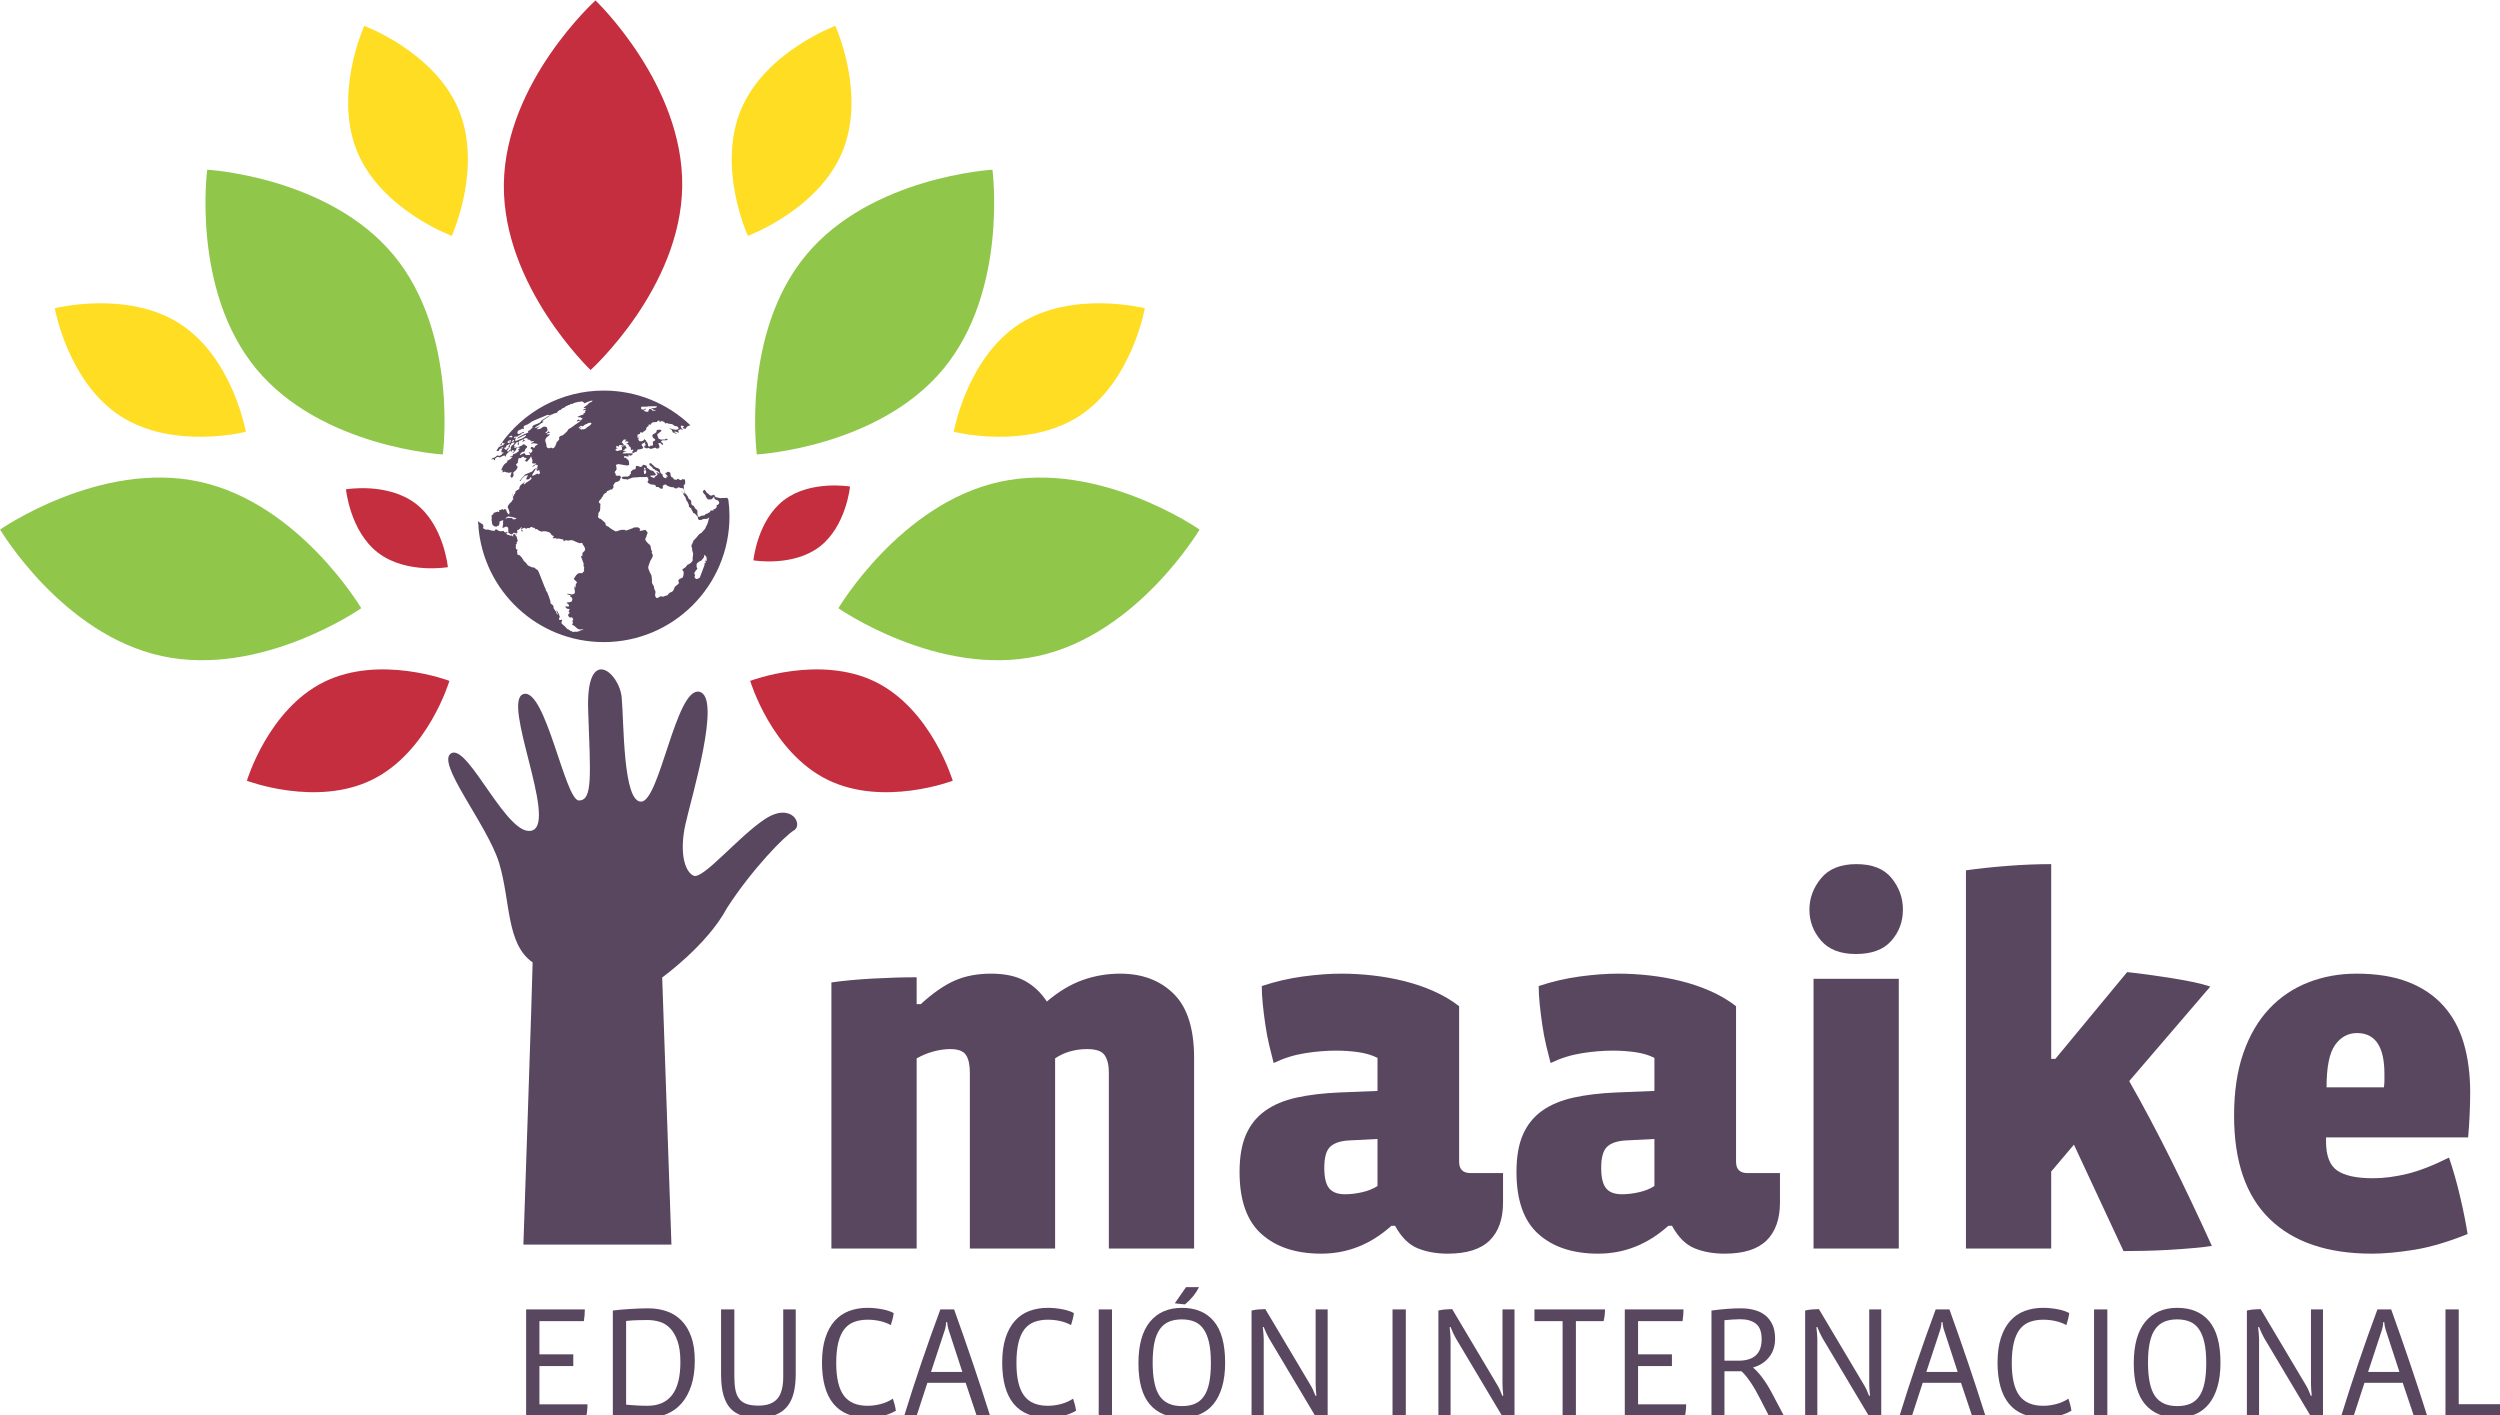 <?xml version="1.0" encoding="utf-8"?>
<svg viewBox="17.83 72.956 141.298 80" width="141.298" height="80" xmlns="http://www.w3.org/2000/svg">
  <g id="Layer_1" transform="matrix(0.275, 0, 0, 0.275, 12.933, 52.918)">
    <g>
      <path d="M138.492,362.681 C138.448,363.104 138.394,363.51 138.33,363.901 L125.939,363.901 L125.939,341.984 L138.004,341.984 C138.004,342.353 137.988,342.748 137.955,343.17 C137.923,343.593 137.874,344 137.808,344.39 L128.672,344.39 L128.672,351.219 L135.631,351.219 L135.631,353.625 L128.672,353.625 L128.672,361.494 L138.556,361.494 C138.556,361.864 138.535,362.258 138.492,362.681" fill="#594760"/>
      <path d="M157.645,352.812 C157.645,351.056 157.449,349.621 157.059,348.503 C156.669,347.387 156.16,346.504 155.531,345.854 C154.902,345.204 154.182,344.759 153.369,344.52 C152.555,344.282 151.736,344.163 150.914,344.163 C150.285,344.163 149.574,344.174 148.783,344.195 C147.992,344.217 147.227,344.271 146.49,344.358 L146.49,361.56 C146.794,361.582 147.135,361.608 147.516,361.641 C147.895,361.673 148.279,361.701 148.669,361.722 C149.061,361.744 149.445,361.76 149.824,361.771 C150.203,361.782 150.555,361.788 150.88,361.788 C153.113,361.788 154.798,361.05 155.938,359.576 C157.076,358.102 157.645,355.848 157.645,352.812 M160.604,352.487 C160.604,354.438 160.365,356.145 159.889,357.609 C159.411,359.072 158.749,360.291 157.904,361.267 C157.059,362.243 156.05,362.974 154.88,363.461 C153.71,363.95 152.43,364.194 151.042,364.194 C150.544,364.194 149.992,364.182 149.384,364.161 C148.777,364.139 148.154,364.112 147.516,364.08 C146.874,364.047 146.236,364.003 145.596,363.95 C144.956,363.896 144.344,363.825 143.759,363.739 L143.759,342.211 C144.214,342.147 144.761,342.087 145.401,342.033 C146.04,341.979 146.691,341.93 147.352,341.886 C148.014,341.843 148.669,341.811 149.32,341.789 C149.97,341.767 150.533,341.756 151.01,341.756 C152.376,341.756 153.645,341.958 154.815,342.358 C155.986,342.759 156.998,343.393 157.855,344.26 C158.712,345.127 159.384,346.239 159.872,347.593 C160.359,348.949 160.604,350.58 160.604,352.487" fill="#594760"/>
      <path d="M180.959,359.023 C180.699,360.128 180.272,361.066 179.675,361.836 C179.078,362.605 178.287,363.197 177.301,363.608 C176.314,364.02 175.096,364.225 173.643,364.225 C172.429,364.225 171.345,364.09 170.391,363.82 C169.438,363.548 168.635,363.072 167.984,362.389 C167.334,361.706 166.842,360.79 166.506,359.641 C166.169,358.492 166.002,357.029 166.002,355.251 L166.002,341.984 L168.732,341.984 L168.732,355.771 C168.732,356.855 168.809,357.777 168.961,358.536 C169.111,359.294 169.377,359.913 169.758,360.389 C170.137,360.866 170.646,361.212 171.285,361.428 C171.925,361.647 172.732,361.754 173.708,361.754 C175.442,361.754 176.721,361.294 177.545,360.372 C178.369,359.452 178.781,357.918 178.781,355.771 L178.781,341.984 L181.35,341.984 L181.35,355.251 C181.35,356.661 181.22,357.918 180.959,359.023" fill="#594760"/>
      <path d="M201.934,362.795 C201.11,363.294 200.178,363.656 199.137,363.884 C198.096,364.111 197.088,364.226 196.114,364.226 C192.992,364.226 190.651,363.272 189.089,361.364 C187.528,359.457 186.748,356.639 186.748,352.909 C186.748,350.958 186.975,349.274 187.431,347.853 C187.886,346.434 188.526,345.263 189.35,344.341 C190.173,343.42 191.159,342.742 192.309,342.309 C193.457,341.875 194.725,341.658 196.114,341.658 C197.067,341.658 198.042,341.751 199.039,341.935 C200.037,342.119 200.85,342.385 201.479,342.732 C201.435,343.122 201.36,343.533 201.25,343.967 C201.142,344.401 201.024,344.813 200.893,345.203 C200.221,344.834 199.479,344.558 198.666,344.374 C197.853,344.19 197.012,344.097 196.145,344.097 C195.105,344.097 194.178,344.249 193.366,344.553 C192.553,344.857 191.874,345.355 191.332,346.048 C190.791,346.742 190.379,347.658 190.098,348.796 C189.815,349.934 189.674,351.338 189.674,353.007 C189.674,356.042 190.19,358.265 191.219,359.673 C192.248,361.083 193.88,361.787 196.114,361.787 C197.024,361.787 197.928,361.668 198.829,361.429 C199.727,361.191 200.557,360.822 201.316,360.323 C201.446,360.714 201.565,361.115 201.674,361.526 C201.782,361.939 201.869,362.361 201.934,362.795" fill="#594760"/>
      <path d="M212.729,346.048 C212.665,345.81 212.609,345.582 212.566,345.365 C212.523,345.149 212.49,344.889 212.469,344.585 L212.273,344.585 C212.251,344.889 212.225,345.149 212.193,345.365 C212.161,345.582 212.111,345.81 212.046,346.048 L209.152,354.828 L215.59,354.828 z M221.249,363.705 C220.859,363.815 220.43,363.896 219.964,363.949 C219.499,364.003 219.049,364.041 218.615,364.063 L216.273,357.071 L208.404,357.071 L206.128,364.063 C205.738,364.041 205.327,364.003 204.893,363.949 C204.458,363.896 204.057,363.815 203.689,363.705 C204.773,360.194 205.932,356.616 207.167,352.975 C208.404,349.332 209.706,345.669 211.07,341.984 L213.9,341.984 C215.178,345.539 216.447,349.17 217.704,352.877 C218.96,356.584 220.143,360.194 221.249,363.705" fill="#594760"/>
      <path d="M238.971,362.795 C238.147,363.294 237.215,363.656 236.174,363.884 C235.133,364.111 234.125,364.226 233.151,364.226 C230.029,364.226 227.688,363.272 226.126,361.364 C224.565,359.457 223.785,356.639 223.785,352.909 C223.785,350.958 224.012,349.274 224.468,347.853 C224.923,346.434 225.563,345.263 226.387,344.341 C227.21,343.42 228.196,342.742 229.346,342.309 C230.494,341.875 231.762,341.658 233.151,341.658 C234.104,341.658 235.079,341.751 236.076,341.935 C237.074,342.119 237.887,342.385 238.516,342.732 C238.472,343.122 238.397,343.533 238.287,343.967 C238.179,344.401 238.061,344.813 237.93,345.203 C237.258,344.834 236.516,344.558 235.703,344.374 C234.89,344.19 234.049,344.097 233.182,344.097 C232.142,344.097 231.215,344.249 230.403,344.553 C229.59,344.857 228.911,345.355 228.369,346.048 C227.828,346.742 227.416,347.658 227.135,348.796 C226.852,349.934 226.711,351.338 226.711,353.007 C226.711,356.042 227.227,358.265 228.256,359.673 C229.285,361.083 230.917,361.787 233.151,361.787 C234.061,361.787 234.965,361.668 235.866,361.429 C236.764,361.191 237.594,360.822 238.353,360.323 C238.483,360.714 238.602,361.115 238.711,361.526 C238.819,361.939 238.906,362.361 238.971,362.795" fill="#594760"/>
      <path d="M243.62,341.983 L246.351,341.983 L246.351,363.9 L243.62,363.9 z" fill="#594760"/>
      <path d="M263.099,339.187 C262.664,339.73 262.09,340.315 261.375,340.944 C261.266,340.944 261.116,340.933 260.92,340.911 C260.725,340.889 260.519,340.868 260.302,340.846 C260.085,340.825 259.879,340.802 259.684,340.781 C259.489,340.759 259.348,340.738 259.262,340.715 L261.571,337.399 L264.237,337.399 C263.911,338.049 263.532,338.646 263.099,339.187 M266.676,352.943 C266.676,351.273 266.545,349.875 266.286,348.748 C266.026,347.621 265.646,346.705 265.147,345.999 C264.649,345.295 264.026,344.791 263.278,344.488 C262.53,344.184 261.668,344.033 260.692,344.033 C259.717,344.033 258.856,344.184 258.108,344.488 C257.36,344.791 256.731,345.291 256.221,345.984 C255.711,346.677 255.332,347.593 255.083,348.731 C254.834,349.87 254.709,351.273 254.709,352.943 C254.709,356.086 255.18,358.357 256.123,359.754 C257.067,361.153 258.6,361.852 260.725,361.852 C261.766,361.852 262.661,361.69 263.408,361.365 C264.156,361.04 264.774,360.519 265.261,359.803 C265.748,359.088 266.107,358.167 266.334,357.04 C266.562,355.913 266.676,354.547 266.676,352.943 M269.602,352.943 C269.602,354.85 269.391,356.514 268.968,357.934 C268.545,359.354 267.95,360.53 267.18,361.462 C266.411,362.394 265.478,363.088 264.383,363.543 C263.288,363.999 262.069,364.226 260.725,364.226 C257.885,364.226 255.685,363.316 254.123,361.495 C252.563,359.673 251.783,356.867 251.783,353.073 C251.783,349.3 252.569,346.456 254.14,344.537 C255.711,342.618 257.907,341.659 260.725,341.659 C263.565,341.659 265.754,342.581 267.293,344.422 C268.832,346.266 269.602,349.105 269.602,352.943" fill="#594760"/>
      <path d="M290.673,363.803 C290.326,363.868 289.925,363.928 289.47,363.982 C289.015,364.035 288.603,364.063 288.235,364.063 L278.642,347.967 C278.576,347.837 278.489,347.674 278.381,347.479 C278.273,347.284 278.17,347.078 278.072,346.862 C277.975,346.645 277.877,346.422 277.779,346.195 C277.682,345.967 277.601,345.767 277.535,345.593 L277.341,345.625 C277.384,346.037 277.428,346.466 277.471,346.91 C277.514,347.355 277.535,347.74 277.535,348.065 L277.535,363.901 L275.031,363.901 L275.031,342.211 C275.465,342.103 275.947,342.028 276.479,341.984 C277.01,341.941 277.471,341.919 277.861,341.919 L287.064,357.397 C287.279,357.744 287.486,358.129 287.682,358.551 C287.877,358.974 288.039,359.37 288.169,359.739 L288.364,359.706 C288.32,359.381 288.283,358.974 288.25,358.487 C288.218,357.998 288.201,357.592 288.201,357.267 L288.201,341.984 L290.673,341.984 z" fill="#594760"/>
      <path d="M304.005,341.983 L306.736,341.983 L306.736,363.9 L304.005,363.9 z" fill="#594760"/>
      <path d="M329.076,363.803 C328.728,363.868 328.328,363.928 327.873,363.982 C327.418,364.035 327.006,364.063 326.637,364.063 L317.045,347.967 C316.978,347.837 316.892,347.674 316.784,347.479 C316.676,347.284 316.572,347.078 316.474,346.862 C316.377,346.645 316.28,346.422 316.182,346.195 C316.085,345.967 316.004,345.767 315.938,345.593 L315.744,345.625 C315.787,346.037 315.83,346.466 315.873,346.91 C315.917,347.355 315.938,347.74 315.938,348.065 L315.938,363.901 L313.434,363.901 L313.434,342.211 C313.868,342.103 314.349,342.028 314.882,341.984 C315.412,341.941 315.873,341.919 316.263,341.919 L325.467,357.397 C325.682,357.744 325.888,358.129 326.084,358.551 C326.279,358.974 326.441,359.37 326.572,359.739 L326.767,359.706 C326.722,359.381 326.685,358.974 326.653,358.487 C326.621,357.998 326.604,357.592 326.604,357.267 L326.604,341.984 L329.076,341.984 z" fill="#594760"/>
      <path d="M347.383,344.39 L341.694,344.39 L341.694,363.901 L338.961,363.901 L338.961,344.39 L333.174,344.39 L333.174,341.984 L347.676,341.984 C347.676,342.808 347.578,343.61 347.383,344.39" fill="#594760"/>
      <path d="M364.292,362.681 C364.248,363.104 364.195,363.51 364.13,363.901 L351.74,363.901 L351.74,341.984 L363.805,341.984 C363.805,342.353 363.788,342.748 363.756,343.17 C363.723,343.593 363.674,344 363.609,344.39 L354.472,344.39 L354.472,351.219 L361.431,351.219 L361.431,353.625 L354.472,353.625 L354.472,361.494 L364.357,361.494 C364.357,361.864 364.336,362.258 364.292,362.681" fill="#594760"/>
      <path d="M379.867,348.097 C379.867,346.601 379.477,345.544 378.697,344.927 C377.917,344.309 376.844,344 375.478,344 C374.978,344 374.426,344.022 373.819,344.065 C373.213,344.109 372.681,344.152 372.226,344.195 L372.226,352.52 L375.12,352.52 C376.681,352.52 377.862,352.157 378.664,351.43 C379.467,350.704 379.867,349.593 379.867,348.097 M382.924,363.95 C382.404,364.003 381.916,364.041 381.461,364.063 L379.575,360.389 C378.946,359.132 378.301,358.01 377.64,357.023 C376.978,356.037 376.345,355.262 375.738,354.699 L372.226,354.699 L372.226,363.901 L369.559,363.901 L369.559,342.211 C370.73,342.06 371.798,341.947 372.763,341.87 C373.726,341.794 374.665,341.756 375.576,341.756 C376.529,341.756 377.433,341.865 378.291,342.081 C379.146,342.298 379.894,342.651 380.535,343.138 C381.174,343.626 381.683,344.266 382.062,345.057 C382.441,345.848 382.632,346.829 382.632,347.999 C382.632,349.517 382.215,350.791 381.38,351.821 C380.545,352.85 379.445,353.549 378.08,353.918 C378.664,354.395 379.287,355.067 379.949,355.934 C380.61,356.801 381.255,357.82 381.884,358.991 L384.355,363.673 C383.922,363.803 383.445,363.896 382.924,363.95" fill="#594760"/>
      <path d="M404.451,363.803 C404.103,363.868 403.703,363.928 403.248,363.982 C402.793,364.035 402.381,364.063 402.012,364.063 L392.42,347.967 C392.354,347.837 392.267,347.674 392.16,347.479 C392.051,347.284 391.948,347.078 391.85,346.862 C391.753,346.645 391.656,346.422 391.558,346.195 C391.461,345.967 391.379,345.767 391.314,345.593 L391.119,345.625 C391.162,346.037 391.205,346.466 391.249,346.91 C391.293,347.355 391.314,347.74 391.314,348.065 L391.314,363.901 L388.81,363.901 L388.81,342.211 C389.244,342.103 389.725,342.028 390.258,341.984 C390.788,341.941 391.249,341.919 391.638,341.919 L400.842,357.397 C401.058,357.744 401.264,358.129 401.459,358.551 C401.654,358.974 401.817,359.37 401.947,359.739 L402.142,359.706 C402.098,359.381 402.06,358.974 402.029,358.487 C401.996,357.998 401.98,357.592 401.98,357.267 L401.98,341.984 L404.451,341.984 z" fill="#594760"/>
      <path d="M417.295,346.048 C417.231,345.81 417.176,345.582 417.133,345.365 C417.09,345.149 417.057,344.889 417.035,344.585 L416.84,344.585 C416.818,344.889 416.791,345.149 416.759,345.365 C416.727,345.582 416.678,345.81 416.613,346.048 L413.719,354.828 L420.157,354.828 z M425.815,363.705 C425.425,363.815 424.996,363.896 424.531,363.949 C424.065,364.003 423.615,364.041 423.182,364.063 L420.84,357.071 L412.971,357.071 L410.694,364.063 C410.305,364.041 409.893,364.003 409.459,363.949 C409.025,363.896 408.624,363.815 408.256,363.705 C409.34,360.194 410.499,356.616 411.734,352.975 C412.971,349.332 414.272,345.669 415.637,341.984 L418.467,341.984 C419.745,345.539 421.014,349.17 422.271,352.877 C423.527,356.584 424.709,360.194 425.815,363.705" fill="#594760"/>
      <path d="M443.537,362.795 C442.713,363.294 441.781,363.656 440.74,363.884 C439.699,364.111 438.691,364.226 437.717,364.226 C434.595,364.226 432.254,363.272 430.692,361.364 C429.131,359.457 428.351,356.639 428.351,352.909 C428.351,350.958 428.578,349.274 429.034,347.853 C429.489,346.434 430.129,345.263 430.953,344.341 C431.776,343.42 432.762,342.742 433.912,342.309 C435.06,341.875 436.328,341.658 437.717,341.658 C438.67,341.658 439.645,341.751 440.642,341.935 C441.64,342.119 442.453,342.385 443.082,342.732 C443.038,343.122 442.963,343.533 442.853,343.967 C442.745,344.401 442.627,344.813 442.496,345.203 C441.824,344.834 441.082,344.558 440.269,344.374 C439.456,344.19 438.615,344.097 437.748,344.097 C436.708,344.097 435.781,344.249 434.969,344.553 C434.156,344.857 433.477,345.355 432.935,346.048 C432.394,346.742 431.982,347.658 431.701,348.796 C431.418,349.934 431.277,351.338 431.277,353.007 C431.277,356.042 431.793,358.265 432.822,359.673 C433.851,361.083 435.483,361.787 437.717,361.787 C438.627,361.787 439.531,361.668 440.432,361.429 C441.33,361.191 442.16,360.822 442.919,360.323 C443.049,360.714 443.168,361.115 443.277,361.526 C443.385,361.939 443.472,362.361 443.537,362.795" fill="#594760"/>
      <path d="M448.187,341.983 L450.918,341.983 L450.918,363.9 L448.187,363.9 z" fill="#594760"/>
      <path d="M471.242,352.942 C471.242,351.272 471.111,349.875 470.851,348.747 C470.592,347.62 470.212,346.704 469.713,345.999 C469.215,345.295 468.592,344.791 467.844,344.487 C467.096,344.183 466.234,344.032 465.258,344.032 C464.283,344.032 463.422,344.183 462.674,344.487 C461.926,344.791 461.297,345.29 460.787,345.983 C460.277,346.676 459.898,347.592 459.649,348.73 C459.4,349.869 459.275,351.272 459.275,352.942 C459.275,356.086 459.746,358.356 460.689,359.754 C461.633,361.152 463.166,361.851 465.291,361.851 C466.332,361.851 467.226,361.689 467.973,361.364 C468.721,361.039 469.34,360.518 469.827,359.802 C470.314,359.088 470.673,358.167 470.9,357.039 C471.128,355.912 471.242,354.546 471.242,352.942 M474.168,352.942 C474.168,354.849 473.957,356.513 473.534,357.933 C473.111,359.353 472.515,360.529 471.746,361.462 C470.976,362.393 470.044,363.088 468.949,363.543 C467.854,363.998 466.635,364.225 465.291,364.225 C462.451,364.225 460.251,363.315 458.689,361.494 C457.129,359.672 456.348,356.866 456.348,353.072 C456.348,349.299 457.135,346.455 458.706,344.536 C460.277,342.617 462.472,341.658 465.291,341.658 C468.131,341.658 470.32,342.58 471.859,344.421 C473.398,346.265 474.168,349.104 474.168,352.942" fill="#594760"/>
      <path d="M495.239,363.803 C494.892,363.868 494.491,363.928 494.036,363.982 C493.581,364.035 493.169,364.063 492.801,364.063 L483.208,347.967 C483.142,347.837 483.055,347.674 482.947,347.479 C482.839,347.284 482.736,347.078 482.638,346.862 C482.541,346.645 482.443,346.422 482.345,346.195 C482.248,345.967 482.167,345.767 482.101,345.593 L481.907,345.625 C481.95,346.037 481.994,346.466 482.037,346.91 C482.08,347.355 482.101,347.74 482.101,348.065 L482.101,363.901 L479.597,363.901 L479.597,342.211 C480.031,342.103 480.513,342.028 481.045,341.984 C481.576,341.941 482.037,341.919 482.427,341.919 L491.63,357.397 C491.845,357.744 492.052,358.129 492.248,358.551 C492.443,358.974 492.605,359.37 492.735,359.739 L492.93,359.706 C492.886,359.381 492.849,358.974 492.816,358.487 C492.784,357.998 492.767,357.592 492.767,357.267 L492.767,341.984 L495.239,341.984 z" fill="#594760"/>
      <path d="M508.084,346.048 C508.02,345.81 507.965,345.582 507.922,345.365 C507.878,345.149 507.846,344.889 507.824,344.585 L507.629,344.585 C507.607,344.889 507.58,345.149 507.547,345.365 C507.516,345.582 507.467,345.81 507.401,346.048 L504.507,354.828 L510.945,354.828 z M516.604,363.705 C516.213,363.815 515.785,363.896 515.319,363.949 C514.853,364.003 514.403,364.041 513.97,364.063 L511.629,357.071 L503.76,357.071 L501.482,364.063 C501.093,364.041 500.681,364.003 500.247,363.949 C499.813,363.896 499.412,363.815 499.044,363.705 C500.128,360.194 501.287,356.616 502.523,352.975 C503.76,349.332 505.061,345.669 506.426,341.984 L509.255,341.984 C510.533,345.539 511.802,349.17 513.059,352.877 C514.316,356.584 515.498,360.194 516.604,363.705" fill="#594760"/>
      <path d="M532.017,363.9 L520.409,363.9 L520.409,341.983 L523.139,341.983 L523.139,361.462 L532.278,361.462 C532.278,362.22 532.19,363.033 532.017,363.9" fill="#594760"/>
      <path d="M245.702,329.463 L245.702,293.255 C245.702,291.768 245.418,290.6 244.853,289.751 C244.285,288.901 243.082,288.477 241.242,288.477 C240.038,288.477 238.87,288.636 237.738,288.954 C236.605,289.273 235.578,289.751 234.659,290.388 L234.659,329.463 L217.139,329.463 L217.139,293.36 C217.139,291.734 216.873,290.512 216.343,289.697 C215.812,288.885 214.732,288.477 213.103,288.477 C212.043,288.477 210.909,288.636 209.707,288.954 C208.502,289.273 207.334,289.751 206.202,290.388 L206.202,329.463 L188.681,329.463 L188.681,274.778 C191.159,274.426 193.991,274.16 197.177,273.983 C200.362,273.807 203.37,273.717 206.202,273.717 L206.202,279.238 L207.052,279.238 C209.529,276.974 211.847,275.362 214.007,274.407 C216.165,273.451 218.66,272.974 221.492,272.974 C224.323,272.974 226.642,273.47 228.447,274.46 C230.253,275.452 231.756,276.867 232.961,278.707 C235.366,276.655 237.808,275.187 240.287,274.301 C242.764,273.417 245.348,272.974 248.039,272.974 C252.568,272.974 256.23,274.355 259.028,277.115 C261.824,279.876 263.223,284.266 263.223,290.281 L263.223,329.463 z" fill="#594760"/>
      <path d="M300.916,306.952 L294.758,307.27 C293.059,307.413 291.838,307.873 291.095,308.651 C290.352,309.431 289.98,310.846 289.98,312.898 C289.98,314.881 290.314,316.279 290.988,317.093 C291.66,317.907 292.74,318.313 294.227,318.313 C295.359,318.313 296.545,318.173 297.784,317.889 C299.021,317.606 300.067,317.182 300.916,316.615 z M323.959,327.817 C322.117,329.622 319.25,330.524 315.357,330.524 C313.021,330.524 310.951,330.153 309.146,329.41 C307.341,328.667 305.801,327.127 304.527,324.791 L303.783,324.791 C299.536,328.613 294.722,330.524 289.343,330.524 C284.175,330.524 280.086,329.181 277.078,326.49 C274.068,323.801 272.566,319.553 272.566,313.748 C272.566,310.634 273.008,308.067 273.893,306.05 C274.777,304.032 276.086,302.404 277.822,301.165 C279.556,299.928 281.697,299.025 284.246,298.457 C286.795,297.891 289.73,297.538 293.059,297.395 L300.916,297.077 L300.916,290.281 C299.783,289.716 298.475,289.326 296.988,289.113 C295.502,288.901 293.979,288.795 292.422,288.795 C290.368,288.795 288.228,288.973 285.998,289.326 C283.768,289.681 281.627,290.352 279.574,291.344 C279.291,290.281 278.99,289.078 278.672,287.733 C278.354,286.39 278.088,284.99 277.875,283.539 C277.662,282.089 277.485,280.672 277.344,279.292 C277.201,277.911 277.132,276.655 277.132,275.522 C279.893,274.602 282.707,273.947 285.573,273.557 C288.44,273.169 291.076,272.973 293.484,272.973 C295.607,272.973 297.766,273.098 299.961,273.346 C302.154,273.594 304.314,273.982 306.438,274.514 C308.562,275.044 310.58,275.734 312.49,276.584 C314.402,277.433 316.136,278.46 317.693,279.663 L317.693,311.624 C317.693,313.181 318.472,313.96 320.029,313.96 L326.719,313.96 L326.719,320.013 C326.719,323.41 325.799,326.012 323.959,327.817" fill="#594760"/>
      <path d="M357.83,306.952 L351.672,307.27 C349.973,307.413 348.752,307.873 348.008,308.651 C347.266,309.431 346.893,310.846 346.893,312.898 C346.893,314.881 347.228,316.279 347.902,317.093 C348.574,317.907 349.654,318.313 351.141,318.313 C352.272,318.313 353.459,318.173 354.697,317.889 C355.935,317.606 356.98,317.182 357.83,316.615 z M380.872,327.817 C379.03,329.622 376.164,330.524 372.271,330.524 C369.935,330.524 367.865,330.153 366.059,329.41 C364.254,328.667 362.715,327.127 361.44,324.791 L360.697,324.791 C356.449,328.613 351.635,330.524 346.256,330.524 C341.088,330.524 337,329.181 333.992,326.49 C330.982,323.801 329.479,319.553 329.479,313.748 C329.479,310.634 329.921,308.067 330.807,306.05 C331.691,304.032 333,302.404 334.735,301.165 C336.469,299.928 338.611,299.025 341.16,298.457 C343.708,297.891 346.644,297.538 349.973,297.395 L357.83,297.077 L357.83,290.281 C356.697,289.716 355.389,289.326 353.901,289.113 C352.415,288.901 350.893,288.795 349.336,288.795 C347.281,288.795 345.142,288.973 342.912,289.326 C340.682,289.681 338.54,290.352 336.488,291.344 C336.204,290.281 335.903,289.078 335.585,287.733 C335.267,286.39 335.001,284.99 334.789,283.539 C334.576,282.089 334.398,280.672 334.258,279.292 C334.115,277.911 334.045,276.655 334.045,275.522 C336.807,274.602 339.62,273.947 342.486,273.557 C345.353,273.169 347.99,272.973 350.397,272.973 C352.521,272.973 354.68,273.098 356.875,273.346 C359.068,273.594 361.228,273.982 363.351,274.514 C365.476,275.044 367.493,275.734 369.404,276.584 C371.315,277.433 373.049,278.46 374.607,279.663 L374.607,311.624 C374.607,313.181 375.385,313.96 376.943,313.96 L383.633,313.96 L383.633,320.013 C383.633,323.41 382.712,326.012 380.872,327.817" fill="#594760"/>
      <path d="M390.534,274.035 L408.055,274.035 L408.055,329.463 L390.534,329.463 z M390.534,329.463 M408.904,259.807 C408.904,262.286 408.107,264.426 406.515,266.231 C404.922,268.036 402.496,268.939 399.241,268.939 C396.056,268.939 393.666,268.02 392.074,266.178 C390.48,264.338 389.685,262.214 389.685,259.807 C389.685,257.471 390.48,255.331 392.074,253.383 C393.666,251.437 396.09,250.463 399.348,250.463 C402.603,250.463 405.01,251.419 406.568,253.33 C408.124,255.241 408.904,257.401 408.904,259.807" fill="#594760"/>
      <path d="M472.4,328.932 C471.55,329.075 470.347,329.216 468.791,329.357 C467.232,329.498 465.568,329.622 463.8,329.729 C462.029,329.835 460.296,329.905 458.597,329.941 C456.898,329.976 455.447,329.994 454.244,329.994 L444.05,308.12 L439.378,313.642 L439.378,329.463 L421.857,329.463 L421.857,251.738 C424.335,251.384 427.148,251.083 430.298,250.835 C433.448,250.587 436.474,250.463 439.378,250.463 L439.378,290.494 L440.227,290.494 L454.986,272.656 C456.331,272.798 457.783,272.974 459.339,273.186 C460.896,273.399 462.455,273.629 464.012,273.876 C465.568,274.125 467.039,274.391 468.419,274.673 C469.798,274.956 471.02,275.275 472.082,275.628 L455.412,295.06 C458.313,300.157 461.179,305.555 464.012,311.253 C466.842,316.952 469.64,322.845 472.4,328.932" fill="#594760"/>
      <path d="M502.237,285.185 C500.395,285.185 498.892,285.999 497.724,287.627 C496.556,289.256 495.972,292.159 495.972,296.334 L507.758,296.334 C507.828,295.84 507.865,295.378 507.865,294.954 L507.865,293.574 C507.865,287.982 505.988,285.185 502.237,285.185 M525.491,297.396 C525.491,298.67 525.455,300.14 525.384,301.803 C525.313,303.467 525.207,305.078 525.066,306.634 L495.866,306.634 L495.866,307.484 C495.866,310.387 496.626,312.368 498.148,313.43 C499.67,314.492 502.131,315.023 505.529,315.023 C507.722,315.023 510.058,314.722 512.537,314.12 C515.013,313.519 517.881,312.405 521.137,310.775 C521.987,313.254 522.747,315.925 523.42,318.792 C524.091,321.659 524.605,324.225 524.96,326.491 C520.925,328.12 517.261,329.198 513.97,329.729 C510.678,330.259 507.793,330.525 505.316,330.525 C496.184,330.525 489.176,328.155 484.292,323.411 C479.408,318.669 476.965,311.589 476.965,302.174 C476.965,297.22 477.602,292.919 478.877,289.273 C480.15,285.628 481.92,282.602 484.185,280.195 C486.451,277.789 489.123,275.984 492.203,274.779 C495.282,273.577 498.59,272.974 502.131,272.974 C506.235,272.974 509.758,273.541 512.696,274.673 C515.633,275.806 518.058,277.434 519.969,279.557 C521.881,281.681 523.277,284.248 524.164,287.255 C525.049,290.265 525.491,293.645 525.491,297.396" fill="#594760"/>
      <path d="M125.377,328.668 L155.805,328.668 L153.904,273.753 C153.904,273.753 163.174,267.098 167.215,259.49 C172.445,251.407 179.104,244.646 181.004,243.51 C182.906,242.374 180.529,237.62 175.061,241.186 C169.592,244.751 162.223,253.784 160.32,252.833 C158.42,251.883 157.469,247.842 158.658,242.374 C159.846,236.905 166.266,215.986 161.512,215.035 C156.756,214.085 153.428,237.381 149.623,237.618 C145.82,237.856 146.059,221.454 145.582,216.224 C145.107,210.993 138.213,205.288 138.69,218.839 C139.164,232.39 139.641,237.381 136.787,237.381 C133.934,237.381 129.895,214.085 125.377,215.511 C120.859,216.937 132.272,241.556 127.277,243.51 C122.285,245.464 114.203,225.971 110.637,227.634 C107.072,229.298 118.006,242.375 120.383,250.219 C122.76,258.064 121.811,266.86 127.277,270.663 C127.277,273.04 125.377,328.668 125.377,328.668" fill="#594760"/>
      <path d="M92.055,197.872 C92.055,197.872 71.537,212.162 51.041,207.697 C30.545,203.231 17.83,181.702 17.83,181.702 C17.83,181.702 38.348,167.413 58.846,171.878 C79.34,176.345 92.055,197.872 92.055,197.872" fill="#90C74B"/>
      <path d="M110.174,212.802 C110.174,212.802 105.809,227.441 94.313,233.109 C82.817,238.777 68.547,233.327 68.547,233.327 C68.547,233.327 72.914,218.687 84.408,213.019 C95.904,207.353 110.174,212.802 110.174,212.802" fill="#C52E3F"/>
      <path d="M109.859,189.431 C109.859,189.431 101.308,190.904 95.523,186.486 C89.74,182.066 88.912,173.43 88.912,173.43 C88.912,173.43 97.463,171.958 103.248,176.376 C109.031,180.795 109.859,189.431 109.859,189.431" fill="#C52E3F"/>
      <path d="M68.334,161.61 C68.334,161.61 53.416,165.399 42.574,158.389 C31.732,151.376 29.066,136.219 29.066,136.219 C29.066,136.219 43.986,132.43 54.828,139.438 C65.67,146.453 68.334,161.61 68.334,161.61" fill="#FFDD23"/>
      <path d="M110.658,121.343 C110.658,121.343 96.219,116.019 91.25,104.102 C86.285,92.181 92.672,78.18 92.672,78.18 C92.672,78.18 107.113,83.505 112.08,95.421 C117.045,107.342 110.658,121.343 110.658,121.343" fill="#FFDD23"/>
      <path d="M171.99,212.802 C171.99,212.802 176.357,227.441 187.851,233.109 C199.347,238.777 213.619,233.327 213.619,233.327 C213.619,233.327 209.252,218.687 197.756,213.019 C186.261,207.353 171.99,212.802 171.99,212.802" fill="#C52E3F"/>
      <path d="M172.652,188.03 C172.652,188.03 180.757,189.426 186.242,185.237 C191.724,181.048 192.509,172.862 192.509,172.862 C192.509,172.862 184.404,171.468 178.92,175.655 C173.439,179.844 172.652,188.03 172.652,188.03" fill="#C52E3F"/>
      <path d="M213.83,161.61 C213.83,161.61 228.748,165.399 239.59,158.389 C250.434,151.376 253.098,136.219 253.098,136.219 C253.098,136.219 238.18,132.43 227.336,139.438 C216.494,146.453 213.83,161.61 213.83,161.61" fill="#FFDD23"/>
      <path d="M171.506,121.343 C171.506,121.343 185.947,116.019 190.914,104.102 C195.881,92.181 189.492,78.18 189.492,78.18 C189.492,78.18 175.051,83.505 170.084,95.421 C165.119,107.342 171.506,121.343 171.506,121.343" fill="#FFDD23"/>
      <path d="M108.82,166.269 C108.82,166.269 83.857,164.851 70.484,148.691 C57.111,132.527 60.392,107.742 60.392,107.742 C60.392,107.742 85.355,109.159 98.728,125.32 C112.099,141.483 108.82,166.269 108.82,166.269" fill="#90C74B"/>
      <path d="M190.117,197.872 C190.117,197.872 210.635,212.162 231.133,207.697 C251.629,203.231 264.344,181.702 264.344,181.702 C264.344,181.702 243.824,167.413 223.328,171.878 C202.832,176.345 190.117,197.872 190.117,197.872" fill="#90C74B"/>
      <path d="M173.354,166.269 C173.354,166.269 198.316,164.851 211.689,148.691 C225.062,132.527 221.779,107.742 221.779,107.742 C221.779,107.742 196.818,109.159 183.443,125.32 C170.072,141.483 173.354,166.269 173.354,166.269" fill="#90C74B"/>
      <path d="M139.188,148.914 C139.188,148.914 121.086,131.667 121.362,110.692 C121.641,89.716 140.196,72.956 140.196,72.956 C140.196,72.956 158.297,90.204 158.02,111.179 C157.739,132.153 139.188,148.914 139.188,148.914" fill="#C52E3F"/>
      <path d="M154.25,166.207 C154.266,166.23 154.277,166.249 154.287,166.264 C154.285,166.26 154.283,166.257 154.281,166.253 C154.273,166.238 154.264,166.226 154.25,166.207" fill="#594760"/>
      <path d="M163.537,179.36 C163.408,179.52 163.365,180.291 163.137,180.671 C162.912,181.051 162.871,181.234 162.793,181.397 C162.715,181.56 162.523,181.819 162.43,181.873 C162.336,181.93 162.066,182.263 162.025,182.337 C161.986,182.412 161.799,182.433 161.74,182.489 C161.683,182.546 161.394,182.735 161.334,182.847 C161.273,182.959 161.017,183.26 160.976,183.319 C160.937,183.376 160.721,183.566 160.719,183.566 C160.719,183.566 160.715,183.575 160.705,183.589 C160.658,183.656 160.512,183.858 160.383,183.891 C160.226,183.933 160.371,184.192 160.25,184.272 C160.131,184.35 160.109,184.427 160.099,184.635 C160.099,184.641 160.098,184.645 160.098,184.649 C160.078,184.836 159.904,184.685 159.91,184.944 C159.914,185.212 159.947,185.325 160.017,185.438 C160.09,185.55 160.027,185.669 160.068,185.938 C160.092,186.086 160.152,186.293 160.203,186.45 C160.244,186.575 160.277,186.669 160.277,186.669 C160.277,186.669 160.232,186.747 160.207,187.182 C160.18,187.619 160.119,187.622 160.164,187.839 C160.207,188.057 160.185,188.078 160.035,188.286 C159.885,188.491 159.682,188.62 159.576,188.706 C159.473,188.793 159.131,188.907 159.045,188.993 C158.959,189.077 158.91,189.222 158.779,189.35 C158.652,189.479 158.523,189.588 158.377,189.676 C158.23,189.765 157.904,189.841 158.123,190.081 C158.342,190.322 158.359,190.594 158.281,191.022 C158.203,191.45 158.082,191.651 157.943,191.655 C157.943,191.655 157.117,191.905 157.238,192.291 C157.254,192.339 157.269,192.383 157.281,192.423 C157.363,192.703 157.355,192.794 157.088,192.998 C156.779,193.231 156.478,193.376 156.351,193.827 C156.219,194.281 156.123,194.423 155.609,194.623 C155.094,194.825 155.127,195.235 154.879,195.243 C154.629,195.253 154.226,195.497 154.062,195.505 C153.894,195.51 153.713,195.29 153.349,195.532 C152.988,195.775 152.756,195.965 152.521,195.477 C152.283,194.989 152.699,194.657 152.447,194.27 C152.197,193.881 152.232,193.532 152.205,193.403 C152.199,193.381 152.183,193.35 152.162,193.314 C152.051,193.124 151.766,192.756 151.797,192.43 C151.838,192.041 151.707,191.163 151.707,191.163 C151.711,191.159 150.965,189.829 151.037,189.417 C151.049,189.36 151.064,189.292 151.084,189.214 C151.209,188.744 151.49,187.995 151.738,187.669 C152.025,187.29 152.014,186.813 151.889,186.739 C151.762,186.667 151.703,186.194 151.836,186.186 C151.967,186.179 151.752,186.152 151.639,185.839 C151.584,185.688 151.582,185.499 151.555,185.313 C151.539,185.203 151.512,185.094 151.461,184.996 C151.42,184.914 151.363,184.836 151.275,184.773 C151.219,184.727 151.156,184.674 151.094,184.618 C150.76,184.323 150.387,183.899 150.433,183.648 C150.49,183.352 150.652,183.252 150.656,183.131 C150.658,183.094 150.668,183.043 150.682,182.988 C150.709,182.881 150.754,182.758 150.785,182.679 C150.801,182.646 150.822,182.612 150.844,182.579 C150.9,182.491 150.951,182.394 150.844,182.231 C150.693,182.001 150.584,181.926 150.584,181.926 C150.533,181.866 150.484,181.803 150.433,181.743 C150.432,181.739 150.43,181.737 150.428,181.735 C150.43,181.735 150.107,181.861 149.969,181.866 C149.832,181.869 149.67,181.952 149.508,181.957 C149.346,181.96 149.252,181.982 149.281,181.805 C149.308,181.628 149.517,181.624 149.264,181.473 C149.012,181.324 149.035,181.243 148.849,181.247 C148.67,181.251 148.51,181.237 148.373,181.256 C148.367,181.256 148.361,181.256 148.355,181.258 C148.262,181.274 148.105,181.298 148.008,181.313 C147.959,181.324 147.928,181.328 147.928,181.328 C147.926,181.328 147.926,181.446 147.781,181.452 C147.639,181.454 147.611,181.552 147.492,181.555 C147.371,181.558 147.225,181.642 147.152,181.684 C147.078,181.725 146.883,181.772 146.883,181.772 C146.803,181.799 146.721,181.829 146.639,181.858 C146.639,181.858 146.611,181.868 146.572,181.878 C146.516,181.89 146.432,181.898 146.344,181.867 C146.199,181.81 146.324,181.747 146.1,181.751 C145.879,181.759 145.805,181.76 145.529,181.766 C145.258,181.774 145.152,181.88 145.078,181.881 C145.002,181.883 144.748,182.013 144.746,182.013 C144.678,182.026 144.603,182.039 144.531,182.051 C144.512,182.053 144.49,182.057 144.469,182.061 C144.469,182.061 144.392,182.145 144.187,182.008 C143.986,181.871 143.703,181.737 143.703,181.737 C143.705,181.737 143.238,181.442 143.135,181.362 C143.055,181.303 143.035,181.242 142.953,181.18 C142.926,181.159 142.891,181.141 142.848,181.124 C142.664,181.045 142.611,181.025 142.533,180.965 C142.453,180.905 142.267,180.806 142.267,180.743 C142.269,180.682 142.269,180.497 142.269,180.497 C142.269,180.497 142.256,180.463 142.232,180.415 C142.195,180.341 142.127,180.233 142.027,180.17 C141.869,180.067 141.894,180.027 141.787,179.966 C141.68,179.905 141.574,179.74 141.574,179.74 C141.574,179.74 141.553,179.735 141.525,179.725 C141.445,179.694 141.295,179.618 141.355,179.493 C141.355,179.493 141.113,179.557 141.002,179.434 C140.949,179.373 140.922,179.343 140.908,179.326 L140.892,179.309 C140.892,179.309 140.674,179.208 140.703,179.061 C140.728,178.915 140.674,179.104 140.728,178.915 C140.783,178.726 140.783,178.852 140.783,178.726 L140.783,178.475 C140.783,178.37 140.838,178.245 140.838,178.245 C140.838,178.245 141.031,177.955 141.084,177.891 C141.123,177.848 141.133,177.835 141.137,177.756 C141.141,177.719 141.141,177.673 141.141,177.6 C141.141,177.37 141.191,177.308 141.191,177.122 C141.191,176.934 141.164,177.016 141.164,176.829 C141.164,176.641 141.301,176.415 141.164,176.372 C141.029,176.327 141.057,176.348 141.002,176.243 C140.947,176.139 140.865,176.137 140.892,175.991 C140.92,175.846 140.892,175.927 141.002,175.764 C141.111,175.599 141.383,175.356 141.383,175.356 C141.383,175.356 141.433,175.151 141.543,175.049 C141.65,174.948 141.676,174.905 141.728,174.826 C141.783,174.743 141.783,174.411 142.205,174.239 C142.623,174.068 142.498,173.823 142.57,173.798 C142.57,173.798 142.57,173.797 142.572,173.797 C142.65,173.78 142.861,173.745 142.939,173.667 C143.016,173.588 143.301,173.474 143.299,173.474 C143.301,173.474 143.687,173.507 143.685,173.365 C143.683,173.221 143.887,173.087 143.887,173.087 C143.894,173.032 143.902,172.979 143.91,172.923 C143.91,172.923 143.855,172.78 143.853,172.657 C143.851,172.534 143.955,172.498 143.976,172.396 C144,172.295 144.127,172.198 144.225,172.059 C144.32,171.923 144.449,171.948 144.598,171.895 C144.746,171.84 144.871,171.846 144.92,171.766 C144.967,171.688 145.168,171.698 145.164,171.594 C145.162,171.494 145.258,171.397 145.277,171.316 C145.303,171.237 145.324,171.137 145.324,171.137 C145.324,171.137 145.297,171.033 145.467,171.062 C145.639,171.091 145.744,171.239 145.744,171.239 C145.744,171.239 145.892,171.328 145.99,171.333 C146.09,171.339 146.209,171.343 146.307,171.347 C146.404,171.355 146.475,171.339 146.549,171.36 C146.621,171.385 146.621,171.405 146.742,171.431 C146.775,171.438 146.803,171.441 146.822,171.441 C146.881,171.441 146.906,171.419 146.957,171.36 C147.025,171.284 146.836,171.355 147.025,171.284 C147.213,171.213 147.307,171.198 147.402,171.204 C147.498,171.208 147.517,171.148 147.611,171.092 C147.703,171.036 147.984,171.01 147.984,171.01 C147.984,171.01 148.146,170.979 148.215,170.983 C148.283,170.987 148.31,171.007 148.748,170.969 C149.185,170.934 149.387,170.901 149.387,170.901 C149.517,170.909 149.644,170.915 149.775,170.923 C149.775,170.923 150.002,170.913 150.068,170.919 C150.137,170.922 150.359,170.912 150.359,170.912 C150.457,170.896 150.555,170.881 150.65,170.867 C150.65,170.867 150.92,170.92 150.924,171.02 C150.93,171.118 151.123,171.007 151.123,171.007 C151.123,171.007 150.935,171.196 150.982,171.259 C151.029,171.32 151.15,171.483 151.088,171.58 C151.027,171.675 150.916,171.73 150.902,171.846 C150.883,171.964 150.978,172.068 150.978,172.068 C150.978,172.068 151.029,172.187 151.162,172.192 C151.221,172.196 151.271,172.237 151.314,172.284 C151.371,172.337 151.422,172.397 151.482,172.401 C151.592,172.406 151.728,172.45 151.881,172.458 C152.035,172.463 152.387,172.514 152.385,172.514 C152.385,172.514 152.539,172.561 152.57,172.756 C152.601,172.95 152.644,172.952 152.732,172.956 C152.818,172.959 153.117,172.912 153.228,173.012 C153.342,173.112 153.254,173.09 153.387,173.191 C153.521,173.292 153.777,173.356 153.881,173.284 C153.984,173.213 154.072,173.309 154.066,173.174 C154.06,173.04 153.943,172.805 154.047,172.733 C154.148,172.66 154.205,172.487 154.33,172.492 C154.457,172.498 154.641,172.389 154.771,172.528 C154.904,172.668 155.01,172.728 155.01,172.728 C155.01,172.728 155.287,172.874 155.41,172.877 C155.447,172.878 155.478,172.887 155.506,172.899 C155.574,172.93 155.627,172.978 155.683,172.981 C155.766,172.983 156.072,172.975 156.176,172.998 C156.277,173.018 156.637,173.334 156.836,173.264 C157.033,173.193 157.047,173.024 157.308,173.032 C157.566,173.04 157.531,173.153 157.691,173.157 C157.85,173.161 157.812,173.198 157.971,173.202 C158.131,173.206 158.17,173.227 158.228,173.227 C158.271,173.229 158.371,173.523 158.426,173.768 C158.447,173.876 158.463,173.975 158.457,174.038 C158.447,174.243 158.633,174.507 158.369,174.298 C158.107,174.088 158.146,174.105 158.082,174.01 C158.019,173.917 157.892,173.688 157.85,173.631 C157.808,173.575 157.916,173.745 157.918,173.839 C157.922,173.932 158.248,174.184 158.252,174.332 C158.256,174.481 158.197,174.442 158.383,174.651 C158.564,174.859 158.709,175.084 158.773,175.378 C158.805,175.514 158.85,175.601 158.883,175.665 C158.926,175.738 158.953,175.774 158.92,175.803 C158.863,175.858 158.998,175.75 159.078,175.953 C159.162,176.157 159.381,176.577 159.381,176.632 C159.383,176.688 159.367,176.907 159.404,176.978 C159.445,177.053 159.404,176.978 159.601,177.18 C159.719,177.303 159.791,177.311 159.846,177.35 C159.881,177.378 159.906,177.417 159.93,177.508 C159.988,177.745 159.834,177.546 160.086,177.873 C160.334,178.2 160.164,178.27 160.353,178.308 C160.543,178.342 160.732,178.524 160.865,178.669 C160.998,178.811 160.996,178.885 161.092,178.956 C161.183,179.027 161.26,179.1 161.26,179.208 C161.258,179.317 161.256,179.407 161.256,179.46 C161.256,179.471 161.258,179.481 161.26,179.493 C161.269,179.545 161.307,179.605 161.367,179.605 C161.443,179.604 161.439,179.749 161.555,179.748 C161.666,179.748 161.797,179.727 161.984,179.709 C162.17,179.689 162.098,179.565 162.301,179.563 C162.504,179.562 162.449,179.508 162.707,179.506 C162.967,179.506 163.113,179.522 163.203,179.451 C163.299,179.38 163.465,179.27 163.465,179.27 C163.465,179.27 163.666,179.2 163.537,179.36 M162.998,188.173 C162.939,188.214 162.746,187.919 162.754,188.137 C162.758,188.359 162.832,188.418 162.832,188.418 C162.832,188.418 162.955,188.577 162.766,188.581 C162.574,188.587 162.586,188.727 162.609,188.973 C162.601,188.994 162.594,189.012 162.588,189.034 C162.285,189.848 161.973,190.684 161.648,191.544 C161.648,191.544 161.459,191.745 161.322,191.749 C161.182,191.753 160.986,192.02 160.769,191.766 C160.555,191.514 160.512,191.558 160.566,191.364 C160.623,191.169 160.711,191.015 160.641,190.932 C160.568,190.85 160.412,190.834 160.531,190.575 C160.648,190.318 160.682,190.381 160.838,190.102 C160.994,189.825 161.203,189.924 161.101,189.676 C161.004,189.43 160.947,189.415 160.967,189.126 C160.986,188.839 160.951,188.799 161.057,188.652 C161.162,188.508 161.437,188.397 161.525,188.274 C161.609,188.151 161.894,188.182 161.998,188.018 C162.103,187.854 162.183,187.795 162.307,187.63 C162.43,187.469 162.486,187.466 162.492,187.348 C162.5,187.229 162.57,186.932 162.57,186.932 C162.57,186.932 162.541,186.776 162.769,187.064 C163.002,187.353 163.006,187.255 163.029,187.57 C163.051,187.889 163.057,188.131 162.998,188.173 M139.336,155.464 C139.152,155.534 139.053,155.629 138.922,155.669 C138.789,155.71 138.732,155.964 138.217,156.298 C137.701,156.636 137.732,156.725 137.734,156.725 C137.734,156.725 138.193,156.743 138.275,156.745 C138.359,156.747 138.117,156.894 137.754,157.027 C137.389,157.159 137.656,157.256 137.978,157.137 C138.297,157.024 138.182,157.289 138.182,157.289 C138.182,157.288 137.818,157.583 138.033,157.503 C138.248,157.424 138.103,157.572 137.941,157.745 C137.848,157.845 137.676,157.91 137.562,157.942 C137.648,157.936 137.75,157.947 137.754,158.008 C137.758,158.101 137.566,158.081 137.443,158.129 C137.318,158.176 137.24,158.206 136.994,158.302 C136.744,158.398 136.566,158.516 136.488,158.548 C136.412,158.579 136.605,158.616 136.793,158.623 C136.982,158.63 137.01,158.602 137.144,158.663 C137.277,158.723 137.26,158.729 137.457,158.829 C137.656,158.924 137.476,159.042 137.191,159.158 C136.906,159.271 136.82,159.195 136.781,159.098 C136.742,158.999 136.516,159.221 136.516,159.221 C136.516,159.219 136.195,159.545 136.387,159.483 C136.578,159.42 137.24,159.282 137.32,159.252 C137.4,159.219 137.488,159.149 137.035,159.444 C136.582,159.738 136.086,160.154 135.945,160.212 C135.803,160.272 135.682,160.434 135.351,160.654 C135.019,160.872 135.045,160.83 134.73,161.029 C134.412,161.227 134.629,161.215 134.406,161.456 C134.183,161.694 134.185,161.71 133.711,162.122 C133.238,162.534 133.332,162.317 133.088,162.424 C132.842,162.529 132.766,162.739 132.705,162.765 C132.642,162.792 132.721,162.854 132.75,163.003 C132.777,163.147 132.721,163.204 132.453,163.525 C132.185,163.845 132.137,163.663 132.189,163.766 C132.242,163.871 132.105,164.1 132.105,164.1 C132.105,164.1 131.978,164.453 131.894,164.61 L131.689,164.885 C131.435,164.995 131.346,165.032 131.256,164.981 C131.166,164.926 131.117,164.839 131.072,164.858 C131.029,164.877 130.883,164.956 130.656,164.993 C130.428,165.029 130.404,164.901 130.252,164.842 C130.101,164.78 130.137,164.36 130.086,164.157 C130.037,163.954 129.976,163.885 129.887,163.52 C129.797,163.156 130.135,162.774 130.135,162.774 C130.135,162.774 130.514,162.445 130.629,162.379 C130.744,162.313 130.826,162.044 130.781,162.061 C130.738,162.081 130.426,162.167 130.238,162.147 C130.049,162.128 130.242,161.962 130.4,161.892 C130.558,161.823 130.857,161.845 130.857,161.845 C130.857,161.845 130.637,161.622 130.605,161.515 C130.574,161.41 130.416,161.701 130.146,161.848 C129.879,161.999 129.918,161.745 129.918,161.745 C129.918,161.745 130.187,161.594 130.307,161.37 C130.43,161.149 130.234,160.972 130.187,160.748 C130.141,160.522 130.072,160.587 129.689,160.555 C129.303,160.524 129.252,160.813 128.926,160.953 C128.601,161.09 128.678,161.006 128.242,161.085 C127.805,161.165 128.808,160.464 128.814,160.464 C128.814,160.464 128.355,160.624 127.976,160.786 C127.598,160.946 127.826,160.575 128.25,160.396 C128.674,160.215 128.957,159.858 129.289,159.717 C129.619,159.577 129.492,159.428 129.24,159.479 C128.988,159.53 130.182,158.733 130.183,158.733 C130.183,158.733 130.488,158.589 130.512,158.524 C130.533,158.46 130.869,158.189 130.988,158.141 C131.107,158.094 131.385,157.981 131.812,157.807 C132.244,157.635 132.062,157.799 132.062,157.799 C132.141,157.756 132.217,157.714 132.297,157.672 C132.34,157.587 132.389,157.503 132.437,157.42 C132.512,157.37 132.59,157.321 132.668,157.272 L132.826,157.12 C132.844,157.131 132.855,157.143 132.871,157.156 C132.92,157.139 132.971,157.124 133.021,157.106 C133.06,157.073 133.101,157.04 133.141,157.006 C133.172,156.999 133.201,156.99 133.23,156.979 C133.287,156.905 133.344,156.827 133.398,156.753 C133.428,156.752 133.455,156.749 133.482,156.747 C133.56,156.712 133.635,156.676 133.713,156.642 C133.75,156.643 133.785,156.645 133.822,156.645 C133.875,156.592 133.93,156.54 133.98,156.487 C134.017,156.442 134.053,156.399 134.088,156.356 C134.16,156.333 134.228,156.312 134.299,156.288 C134.318,156.299 134.338,156.311 134.357,156.321 C134.383,156.278 134.408,156.236 134.433,156.194 C134.521,156.163 134.609,156.13 134.695,156.098 C134.723,156.11 134.75,156.123 134.777,156.131 C134.816,156.102 134.857,156.073 134.898,156.044 C134.965,155.993 135.029,155.942 135.096,155.893 C135.162,155.881 135.228,155.87 135.293,155.858 C135.31,155.874 135.328,155.887 135.346,155.901 C135.418,155.872 135.488,155.84 135.558,155.811 C135.619,155.777 135.68,155.744 135.738,155.713 C135.783,155.7 135.822,155.688 135.865,155.678 C135.867,155.683 135.867,155.688 135.869,155.694 C135.914,155.668 135.957,155.641 136.004,155.614 C136.078,155.599 136.154,155.587 136.23,155.572 C136.279,155.552 136.326,155.534 136.377,155.515 C136.389,155.538 136.404,155.561 136.418,155.587 C136.48,155.54 136.543,155.493 136.605,155.448 C136.605,155.448 136.791,155.453 136.838,155.456 C136.887,155.457 137.016,155.449 137.055,155.444 C137.094,155.44 137.299,155.34 137.299,155.34 C137.35,155.369 137.402,155.397 137.455,155.424 C137.455,155.424 137.586,155.424 137.611,155.433 C137.635,155.442 137.736,155.559 137.736,155.559 C137.736,155.559 137.734,155.561 137.732,155.564 C137.752,155.57 137.769,155.574 137.787,155.577 C138,155.624 137.742,155.806 137.785,155.792 C137.83,155.776 138.236,155.629 138.336,155.583 C138.433,155.536 138.76,155.385 139.174,155.262 C139.588,155.14 139.603,155.26 139.603,155.26 C139.603,155.26 139.519,155.393 139.336,155.464 M138.928,160.383 C138.65,160.529 138.297,160.784 138.297,160.846 C138.297,160.909 138.129,160.977 137.98,161.04 C137.826,161.104 137.576,161.131 137.494,161.102 C137.408,161.075 137.084,161.227 137.084,161.227 C137.142,161.145 137.199,161.063 137.256,160.981 C137.117,161.008 136.976,161.036 136.84,161.063 C136.84,161.062 137.125,160.771 137.174,160.749 C137.223,160.729 137.463,160.536 137.232,160.631 C137.004,160.725 136.818,160.914 136.732,160.856 C136.646,160.798 137.154,160.332 137.291,160.372 C137.428,160.409 137.373,160.542 137.502,160.49 C137.633,160.434 137.779,160.358 137.877,160.256 C137.975,160.153 138.057,160.12 138.238,160.046 C138.418,159.971 138.42,160.033 138.613,159.878 C138.803,159.722 139.277,159.685 139.383,159.876 C139.383,159.874 139.203,160.241 138.928,160.383 M137.494,186.938 C137.428,187.169 137.551,187.279 137.463,187.211 C137.379,187.141 137.115,186.965 137.242,187.286 C137.369,187.604 137.695,188.491 137.764,188.715 C137.83,188.941 137.67,188.919 137.73,189.081 C137.795,189.245 137.824,189.365 137.867,189.485 C137.914,189.604 137.805,189.87 137.807,189.87 C137.826,190.005 137.848,190.141 137.867,190.278 C137.867,190.278 137.889,190.383 137.648,190.391 C137.414,190.404 137.644,190.576 137.644,190.624 C137.642,190.668 137.111,190.678 136.873,190.659 C136.629,190.639 136.293,191.008 136.195,191.122 C136.098,191.235 135.912,191.567 135.791,191.745 C135.67,191.923 136,192.118 136.219,192.337 C136.441,192.555 136.422,192.604 136.25,192.786 C136.078,192.966 136.146,193.055 136.123,193.354 C136.098,193.655 136.01,193.82 136.021,193.63 C136.037,193.44 135.877,193.373 135.877,193.373 C135.877,193.373 135.826,193.644 135.873,193.86 C135.92,194.073 135.996,194.54 135.947,194.715 C135.945,194.721 135.945,194.725 135.945,194.729 C135.889,194.895 135.723,194.893 135.475,195.014 C135.228,195.138 135.123,194.938 134.799,194.926 C134.584,194.917 134.449,194.886 134.396,194.902 C134.371,194.91 134.367,194.93 134.387,194.97 C134.449,195.094 134.658,195.073 134.945,195.153 C135.232,195.235 134.859,195.309 135.051,195.485 C135.242,195.66 135.318,195.602 135.385,195.79 C135.455,195.98 135.467,196.11 135.346,196.391 C135.223,196.67 134.451,196.667 134.307,196.692 C134.158,196.715 134.492,196.952 134.658,197.114 C134.826,197.275 134.76,197.302 134.709,197.465 C134.656,197.63 134.453,197.458 134.1,197.504 C133.748,197.553 134.226,197.78 134.289,197.907 C134.35,198.037 134.605,197.969 134.803,198.039 C134.998,198.108 134.848,198.169 134.723,198.387 C134.6,198.606 134.799,198.602 134.828,198.683 C134.857,198.766 134.883,198.973 134.693,199.05 C134.504,199.128 134.537,199.354 134.691,199.574 C134.844,199.792 135.006,199.807 135.164,199.768 C135.32,199.731 135.432,199.69 135.564,200.069 C135.695,200.448 135.609,200.291 135.508,200.354 C135.404,200.415 135.461,200.491 135.529,200.78 C135.601,201.072 135.586,200.985 135.412,201.069 C135.242,201.155 135.455,201.28 135.787,201.477 C136.115,201.672 135.857,201.55 136.414,202.001 C136.963,202.444 137.656,202.153 137.736,202.153 C137.656,202.216 137.58,202.281 137.502,202.344 C137.502,202.344 137.348,202.391 137.271,202.397 C137.197,202.401 137.094,202.456 137.051,202.465 C137.008,202.48 136.9,202.569 136.9,202.569 C136.9,202.569 136.889,202.573 136.869,202.577 C136.783,202.601 136.531,202.672 136.463,202.696 C136.379,202.724 136.166,202.724 136.033,202.696 C135.898,202.668 135.693,202.74 135.637,202.759 C135.582,202.782 135.219,202.565 135.217,202.564 C135.217,202.564 135.07,202.54 135.017,202.518 C134.965,202.499 134.914,202.399 134.914,202.399 C134.914,202.399 134.742,202.342 134.646,202.241 C134.547,202.137 134.492,202.194 134.492,202.194 C134.492,202.194 134.344,202.13 134.127,201.847 C134.047,201.747 134.012,201.712 133.998,201.702 L133.998,201.697 C133.967,201.608 133.682,201.407 133.586,201.34 C133.484,201.274 133.203,200.948 133.203,200.948 C133.203,200.948 133.197,200.616 133.267,200.596 C133.336,200.575 133.344,200.283 133.324,200.232 C133.307,200.179 133.193,200.251 133.105,200.256 C133.016,200.263 132.773,200.316 132.773,200.316 C132.773,200.316 132.74,200.035 132.697,199.913 C132.656,199.788 132.822,199.835 132.822,199.835 C132.834,199.762 132.844,199.69 132.853,199.618 C132.853,199.616 132.783,199.369 132.685,199.17 C132.584,198.966 132.484,198.767 132.461,198.7 C132.437,198.631 132.293,198.384 132.205,198.35 C132.117,198.315 132.183,198.506 132.264,198.69 C132.344,198.88 132.471,199.075 132.439,199.159 C132.408,199.243 132.316,199.151 132.183,198.903 C132.053,198.651 132.109,198.467 132.014,198.495 C131.916,198.517 131.891,198.223 131.695,198.047 C131.5,197.874 131.613,197.637 131.557,197.432 C131.5,197.223 131.215,197.126 131,196.883 C130.783,196.641 130.986,196.631 130.986,196.631 C130.986,196.63 130.767,195.903 130.715,195.756 C130.662,195.606 130.486,195.169 130.383,194.876 C130.283,194.587 130.262,194.608 130.185,194.467 C130.107,194.327 129.83,194.025 129.973,194.098 C130.111,194.173 129.726,193.469 129.726,193.469 C129.723,193.464 129.174,192.112 129.029,191.684 C128.877,191.241 128.326,189.953 128.322,190.02 C128.316,190.071 128.25,189.987 128.18,189.944 C128.16,189.932 128.142,189.924 128.125,189.921 C128.037,189.907 127.849,189.715 127.711,189.577 C127.57,189.44 127.316,189.52 127.152,189.464 C126.986,189.41 126.797,189.313 126.502,189.171 C126.207,189.026 126.098,188.799 126.098,188.799 C126.098,188.799 126.002,188.663 125.885,188.528 C125.764,188.396 125.461,188.206 125.342,187.935 C125.219,187.665 125.025,187.445 124.83,187.215 C124.637,186.987 124.506,186.922 124.293,186.909 C124.078,186.895 124.164,186.682 124.141,186.608 C124.043,186.274 124.058,186.15 124.09,186.089 C124.084,186.058 124.156,186.036 124.156,185.997 C124.156,185.919 124.224,185.702 124.084,185.792 C123.937,185.883 123.887,185.671 123.822,185.492 C123.756,185.313 123.795,185.276 123.818,185.233 C123.842,185.186 123.92,185.128 123.818,184.948 C123.715,184.769 123.857,184.758 123.912,184.744 C123.963,184.731 123.984,184.624 124.021,184.565 C124.025,184.559 124.029,184.551 124.033,184.547 C124.08,184.497 124.033,184.547 123.984,184.421 C123.935,184.293 123.994,184.291 124.125,184.207 C124.256,184.122 124.185,183.889 124.172,183.844 C124.156,183.796 123.973,183.112 123.928,183.042 C123.881,182.968 123.754,182.941 123.738,182.883 C123.721,182.827 123.685,182.714 123.613,182.626 C123.539,182.535 123.402,182.633 123.353,182.67 C123.307,182.707 123.308,182.756 123.232,182.86 L123.203,182.904 C123.209,182.909 123.211,182.915 123.215,182.917 C123.232,182.922 123.277,182.929 123.324,183.005 C123.414,183.151 123.15,183.136 123.121,183.038 C123.092,182.936 122.892,182.904 122.775,182.936 C122.656,182.971 122.609,182.971 122.516,182.889 C122.42,182.805 122.441,182.789 122.183,182.79 C121.994,182.79 121.914,182.562 121.861,182.435 C121.877,182.405 122.025,182.409 122.117,182.381 C122.215,182.354 122.228,182.389 122.277,182.374 C122.32,182.364 122.43,182.421 122.469,182.443 C122.496,182.538 122.502,182.516 122.744,182.631 C122.92,182.717 122.971,182.703 123.017,182.675 C123.041,182.659 123.066,182.639 123.107,182.628 C123.226,182.596 123.191,182.438 123.361,182.38 C123.533,182.321 123.512,182.374 123.748,182.445 C123.982,182.514 123.84,182.905 123.84,182.905 C123.84,182.905 123.98,182.747 123.928,182.567 C123.873,182.387 124.176,182.286 124.176,182.286 C124.176,182.286 124.121,182.108 124.084,181.985 C124.047,181.863 124.232,181.801 124.277,181.718 C124.326,181.636 124.42,181.827 124.42,181.827 C124.42,181.827 124.465,181.778 124.459,181.719 C124.453,181.662 124.473,181.609 124.584,181.581 C124.697,181.552 124.719,181.473 124.767,181.391 C124.814,181.306 124.814,181.306 124.961,181.234 C125.111,181.159 125.043,181.297 125.043,181.297 C125.043,181.297 124.978,181.362 124.92,181.411 C124.892,181.436 124.881,181.454 124.885,181.475 C124.892,181.497 124.92,181.524 124.969,181.567 C125.068,181.649 124.93,181.792 124.965,181.94 C124.998,182.089 125.135,182.093 125.248,182.065 C125.363,182.039 125.234,181.909 125.09,181.801 C124.947,181.692 125.191,181.452 125.269,181.432 C125.351,181.411 125.547,181.366 125.627,181.343 C125.707,181.325 125.779,181.426 125.779,181.426 C125.779,181.426 125.81,181.565 125.961,181.53 C126.115,181.492 126.103,181.411 126.267,181.372 C126.433,181.333 126.558,181.474 126.648,181.429 C126.736,181.384 126.808,181.209 126.808,181.209 C126.996,181.19 127.183,181.171 127.373,181.153 C127.373,181.153 127.433,181.176 127.223,181.223 C127.012,181.271 127.301,181.303 127.492,181.347 C127.682,181.393 127.674,181.333 127.775,181.384 C127.873,181.437 127.689,181.615 127.689,181.615 C127.689,181.615 127.896,181.665 128.08,181.62 C128.088,181.617 128.092,181.616 128.099,181.615 C128.289,181.56 128.519,181.993 128.621,181.96 C128.705,181.932 128.939,182.061 129.021,182.112 C129.041,182.123 129.051,182.131 129.051,182.131 C129.051,182.131 129.185,182.105 129.375,182.068 C129.545,182.034 129.726,182.07 129.855,182.061 C129.873,182.061 129.889,182.059 129.904,182.057 C130.027,182.032 130.627,182.263 130.629,182.264 C130.648,182.271 130.664,182.275 130.682,182.28 C130.723,182.298 130.767,182.31 130.808,182.325 C130.808,182.325 130.992,182.531 131.088,182.663 C131.185,182.793 131.109,182.844 131.363,182.936 C131.621,183.03 131.523,182.938 131.586,183.065 C131.648,183.187 131.629,183.218 131.471,183.311 C131.316,183.403 131.514,183.505 131.516,183.506 C131.514,183.506 131.766,183.497 131.871,183.479 C131.978,183.464 132.096,183.43 132.197,183.567 C132.246,183.633 132.226,183.719 132.195,183.787 C132.217,183.753 132.24,183.714 132.258,183.682 C132.305,183.592 132.424,183.52 132.582,183.539 C132.738,183.558 132.928,183.612 133.244,183.682 C133.56,183.751 133.578,183.747 133.629,183.88 C133.664,183.965 133.693,184.096 133.711,184.182 C133.728,184.153 133.756,184.118 133.791,184.069 C134.023,183.772 134.318,183.932 134.459,183.971 C134.601,184.012 134.736,183.938 134.908,183.916 C135.084,183.893 135.154,183.886 135.318,183.879 C135.484,183.874 135.871,184.088 135.986,184.132 C136.1,184.178 136.301,184.302 136.732,184.446 C137.164,184.592 137.057,184.471 137.344,184.44 C137.635,184.411 137.408,184.596 137.586,184.79 C137.766,184.981 137.875,185.151 138.016,185.499 C138.156,185.848 138.008,186.044 137.834,186.207 C137.66,186.372 137.551,186.439 137.514,186.547 C137.476,186.653 137.557,186.707 137.494,186.938 M122.17,179.254 C122.074,179.264 121.773,179.528 121.73,179.542 C121.73,179.542 121.699,179.486 121.75,179.389 C121.805,179.294 121.965,179.116 122.158,179.044 C122.349,178.973 122.338,178.993 122.471,179.051 C122.603,179.111 122.605,179.012 123.103,179.133 C123.603,179.254 123.994,179.426 123.994,179.426 C123.775,179.602 123.203,179.645 123.248,179.618 C123.289,179.59 123.252,179.469 123.252,179.469 C123.252,179.469 123.049,179.51 123.08,179.452 C123.113,179.392 122.978,179.266 122.978,179.266 C122.978,179.266 122.836,179.405 122.754,179.348 C122.672,179.29 122.496,179.306 122.375,179.342 C122.254,179.376 122.264,179.242 122.17,179.254 M127.365,170.128 C127.486,170.038 127.572,169.888 127.648,169.68 C127.726,169.473 127.961,169.237 127.961,169.237 C127.953,169.227 127.943,169.217 127.933,169.208 C127.933,169.208 127.933,169.21 128.252,169.059 C128.527,168.93 128.033,169.424 127.924,169.523 C128,169.475 128.215,169.455 128.215,169.455 C128.18,169.52 128.146,169.587 128.113,169.654 C128.113,169.654 128.185,169.703 128.308,169.594 C128.428,169.487 128.666,169.51 128.666,169.51 C128.674,169.58 128.682,169.648 128.691,169.719 C128.705,169.784 128.721,169.85 128.736,169.917 C128.756,169.941 128.773,169.966 128.795,169.991 C128.795,169.991 128.801,170.105 128.736,170.191 C128.672,170.275 128.537,170.327 128.537,170.327 C128.465,170.316 128.392,170.307 128.32,170.295 C128.297,170.248 128.271,170.198 128.246,170.151 C128.246,170.151 128.058,170.341 127.617,170.514 C127.174,170.686 127.176,170.684 127.176,170.684 C127.176,170.686 127.244,170.214 127.365,170.128 M128.014,164.409 C127.687,164.571 127.805,164.637 127.672,164.831 C127.539,165.022 127.512,164.99 127.455,164.877 C127.392,164.766 127.131,164.672 127.037,164.711 C126.941,164.751 126.84,164.979 126.84,164.979 C126.84,164.979 126.857,165.086 127.131,165.263 C127.406,165.439 127.156,165.523 127.082,165.778 C127.004,166.032 126.814,165.979 126.65,165.848 C126.486,165.717 126.357,165.882 126.648,166.049 C126.937,166.215 126.65,166.291 126.662,166.352 C126.672,166.414 126.324,166.36 126.213,166.385 C126.098,166.41 125.838,166.499 125.736,166.161 C125.635,165.825 125.137,166.186 125.014,166.235 C124.887,166.286 124.953,166.327 124.758,166.407 C124.56,166.485 124.834,166.016 124.836,166.016 C124.834,166.016 125.002,165.881 125.084,165.801 C125.168,165.722 125.424,165.731 125.551,165.678 C125.678,165.624 125.674,165.49 125.674,165.49 C125.674,165.491 125.744,165.118 125.908,165.028 C126.068,164.936 126.162,164.78 126.135,164.629 C126.109,164.477 125.834,164.499 125.767,164.339 C125.697,164.178 125.281,164.184 125.283,164.184 C125.234,164.257 125.191,164.334 125.142,164.407 C125.142,164.407 124.851,164.532 124.543,164.657 C124.234,164.782 123.822,164.852 123.822,164.852 C123.732,164.888 123.644,164.923 123.555,164.958 C123.539,164.911 123.521,164.862 123.506,164.811 C123.613,164.731 123.719,164.647 123.824,164.565 C123.715,164.601 123.605,164.637 123.498,164.672 C123.486,164.581 123.476,164.489 123.465,164.398 C123.537,164.311 123.613,164.225 123.683,164.137 C123.81,163.981 123.937,163.824 124.064,163.665 C124.064,163.665 124.322,163.782 124.299,163.866 C124.275,163.948 124.154,164.143 124.154,164.143 C124.154,164.143 124.336,164.383 124.408,164.352 C124.48,164.325 124.359,163.671 124.426,163.591 C124.494,163.498 124.562,163.405 124.631,163.309 C124.592,163.417 124.551,163.525 124.512,163.631 C124.574,163.571 124.637,163.513 124.697,163.456 C124.795,163.407 124.892,163.356 124.99,163.309 C125.107,163.253 125.223,163.196 125.342,163.137 C125.351,163.192 125.359,163.246 125.369,163.298 C125.328,163.376 125.287,163.447 125.246,163.522 C125.205,163.589 125.164,163.655 125.121,163.719 C125.121,163.719 125.504,163.51 125.56,163.487 C125.615,163.465 125.818,163.354 125.818,163.354 C125.818,163.354 125.668,163.296 125.574,163.336 C125.48,163.376 125.299,163.131 125.539,163.005 C125.781,162.879 126.154,162.944 126.213,162.919 C126.269,162.894 126.217,163.065 126.142,163.121 C126.07,163.174 126.445,163.112 126.379,163.19 C126.31,163.269 126.67,163.237 126.67,163.237 C126.701,163.296 126.73,163.356 126.762,163.417 C126.76,163.418 127.174,163.434 126.945,163.531 C126.715,163.63 127.197,163.59 127.453,163.504 C127.709,163.419 127.385,163.723 127.385,163.723 C127.383,163.723 126.92,163.899 126.961,164.021 C127.004,164.147 127.213,163.938 127.486,163.963 C127.756,163.985 127.703,164.034 128.08,164.057 C128.461,164.079 128.34,164.245 128.014,164.409 M123.25,164.288 C123.164,164.346 123.019,164.403 123.019,164.403 C122.947,164.513 122.873,164.622 122.799,164.731 C122.793,164.822 122.785,164.912 122.779,165.002 C122.793,165.077 122.808,165.15 122.824,165.222 C122.73,165.259 122.637,165.296 122.543,165.331 C122.488,165.424 122.432,165.514 122.377,165.605 C122.299,165.634 122.224,165.664 122.148,165.692 C122.111,165.629 122.07,165.563 122.031,165.503 C122.031,165.503 122.15,165.266 122.246,165.182 C122.344,165.098 122.484,164.78 122.555,164.753 C122.627,164.727 122.601,164.421 122.664,164.348 C122.724,164.276 122.933,163.971 123.012,163.868 C123.012,163.87 123.639,163.791 123.588,163.835 C123.539,163.88 123.334,164.23 123.25,164.288 M121.824,165.319 C121.615,165.397 121.672,165.138 121.672,165.138 C121.59,165.119 121.512,165.101 121.432,165.083 C121.432,165.083 121.459,164.782 121.637,164.815 L121.812,164.844 C121.818,164.753 121.824,164.662 121.83,164.571 C121.875,164.513 121.92,164.456 121.963,164.398 C121.963,164.398 122.142,164.332 122.23,164.297 C122.32,164.264 122.508,163.966 122.566,164.067 C122.627,164.167 122.459,164.477 122.459,164.477 C122.406,164.497 122.353,164.518 122.301,164.538 C122.301,164.539 122.424,164.855 122.34,164.909 C122.256,164.965 122.004,165.11 122.004,165.108 C122.004,165.108 122.031,165.241 121.824,165.319 M122.301,163.422 C122.346,163.354 122.396,163.61 122.433,163.698 C122.471,163.784 122.51,163.493 122.51,163.493 C122.504,163.436 122.5,163.378 122.494,163.321 C122.596,163.308 122.695,163.292 122.795,163.278 C122.785,163.35 122.773,163.421 122.762,163.493 C122.762,163.493 122.75,163.624 122.73,163.729 C122.715,163.837 122.574,163.817 122.469,163.858 C122.359,163.901 122.217,163.957 122.217,163.957 C122.183,163.885 122.148,163.817 122.115,163.745 C122.115,163.747 122.256,163.493 122.301,163.422 M122.66,162.485 C122.726,162.458 122.795,162.43 122.861,162.403 C122.93,162.419 123,162.434 123.068,162.45 C123.08,162.542 123.092,162.631 123.101,162.721 C123.039,162.739 122.976,162.756 122.914,162.77 C122.887,162.739 122.861,162.706 122.836,162.673 C122.752,162.714 122.67,162.757 122.586,162.799 C122.57,162.762 122.557,162.725 122.543,162.688 C122.471,162.689 122.4,162.692 122.328,162.694 C122.439,162.626 122.551,162.555 122.66,162.485 M123.467,163.51 C123.467,163.51 123.314,163.622 123.236,163.63 C123.16,163.633 122.947,163.745 122.947,163.745 C122.998,163.641 123.051,163.537 123.101,163.434 C123.101,163.434 123.293,163.307 123.383,163.269 C123.473,163.233 123.467,163.51 123.467,163.51 M123.633,162.608 C123.775,162.628 124.051,162.615 124.182,162.561 C124.312,162.509 124.369,162.381 124.445,162.351 C124.519,162.321 124.631,162.273 124.744,162.227 C124.857,162.18 124.947,161.987 125.021,161.957 C125.098,161.924 125.287,161.844 125.287,161.844 C125.287,161.844 125.394,161.878 125.451,161.853 C125.508,161.829 125.508,161.701 125.508,161.701 C125.508,161.701 125.316,161.651 125.26,161.674 C125.203,161.701 124.961,161.827 124.851,161.898 C124.74,161.969 124.555,162.048 124.478,162.081 C124.402,162.112 124.201,161.987 124.201,161.986 C124.18,161.9 124.158,161.813 124.133,161.724 C124.133,161.728 124.258,161.384 124.371,161.339 C124.484,161.29 124.75,161.178 124.828,161.147 C124.904,161.116 125.049,161.001 125.049,161.001 C125.049,161.001 125.226,160.953 125.295,161.003 C125.363,161.054 125.517,160.987 125.517,160.987 C125.494,160.936 125.474,160.883 125.453,160.83 C125.439,160.756 125.428,160.679 125.418,160.603 C125.418,160.603 125.486,160.385 125.699,160.295 C125.916,160.204 126.139,160.191 126.635,159.845 C127.131,159.499 127.09,159.491 127.59,159.278 C128.092,159.067 128.031,159.09 128.357,158.956 C128.682,158.819 128.826,158.758 129.111,158.639 C129.398,158.518 129.459,158.495 129.685,158.401 C129.914,158.305 129.974,158.255 130.267,158.161 C130.558,158.067 130.799,158.21 130.799,158.208 C130.668,158.288 130.539,158.366 130.408,158.447 C130.408,158.447 129.988,158.728 129.826,158.822 C129.664,158.916 129.369,159.145 129.205,159.212 C129.041,159.283 128.914,159.627 128.775,159.713 C128.637,159.796 128.496,159.856 128.314,159.934 C128.131,160.01 127.467,160.241 127.353,160.341 C127.242,160.442 127.111,160.839 127.211,160.796 C127.307,160.753 127.601,160.602 127.547,160.652 C127.488,160.702 126.889,161.036 126.889,161.036 C126.869,161.087 126.849,161.139 126.828,161.19 C126.828,161.19 126.641,161.324 126.445,161.405 C126.254,161.488 126.338,161.634 126.406,161.678 C126.474,161.729 126.224,161.834 126.224,161.834 C125.992,161.924 125.762,162.013 125.533,162.102 C125.531,162.102 125.162,162.309 125.105,162.333 C125.047,162.357 124.437,162.662 124.439,162.662 C124.437,162.662 123.754,163.171 124.308,162.942 C124.865,162.714 125.344,162.434 125.4,162.411 C125.457,162.388 125.935,162.21 125.935,162.21 C125.937,162.21 125.953,162.456 125.678,162.622 C125.402,162.789 125.303,162.906 125.172,162.961 C125.041,163.015 124.887,163.053 124.699,163.131 C124.516,163.21 124.349,163.278 124.183,163.344 C124.019,163.412 123.853,163.479 123.799,163.501 C123.746,163.525 123.613,163.229 123.715,163.161 C123.822,163.092 123.787,162.801 123.787,162.799 C123.664,162.852 123.543,162.902 123.42,162.95 C123.42,162.951 123.492,162.588 123.633,162.608 M150.197,169.564 C150.244,169.547 150.287,169.53 150.328,169.512 C150.328,169.512 150.441,169.458 150.478,169.506 C150.514,169.552 150.603,169.647 150.603,169.647 C150.641,169.696 150.57,170.157 150.57,170.157 C150.519,170.164 150.471,170.171 150.42,170.178 C150.4,170.215 150.379,170.256 150.359,170.295 C150.303,170.292 150.248,170.29 150.193,170.286 C150.182,170.126 150.172,169.964 150.164,169.803 C150.131,169.748 150.099,169.69 150.068,169.633 C150.113,169.612 150.154,169.587 150.197,169.564 M150.182,169.038 C150.209,168.931 150.48,169.023 150.49,169.16 C150.498,169.296 150.473,169.415 150.307,169.405 C150.139,169.396 150.182,169.038 150.182,169.038 M144.535,165.065 C144.678,165.046 144.848,164.948 144.687,164.936 C144.529,164.924 144.443,165.014 144.467,164.764 C144.49,164.513 144.541,164.424 144.74,164.548 C144.939,164.672 145.043,164.616 145.043,164.616 C145.043,164.616 144.922,164.323 145.201,164.343 C145.48,164.363 145.529,164.319 145.639,164.39 C145.746,164.46 146.158,164.661 145.74,164.632 C145.322,164.604 145.426,164.642 145.611,164.797 C145.793,164.954 145.648,164.862 145.648,164.862 C145.582,164.922 145.801,165.343 145.504,165.371 C145.205,165.397 145.225,165.397 145.016,165.462 C144.807,165.524 144.81,165.602 144.592,165.524 C144.375,165.448 144.32,165.444 144.316,165.333 C144.312,165.222 144.394,165.089 144.535,165.065 M149.762,156.448 C149.98,156.45 150.045,156.45 150.486,156.452 C150.924,156.454 151.004,156.364 151.305,156.364 C151.603,156.364 151.807,156.366 152.043,156.366 C152.277,156.368 152.764,156.369 152.764,156.369 C152.764,156.369 152.926,156.519 152.641,156.63 C152.357,156.741 152.312,156.758 152.092,156.758 C151.873,156.756 151.523,156.716 151.437,156.676 C151.355,156.64 151.182,156.639 151.182,156.639 C151.182,156.639 151.779,156.755 151.996,156.977 C152.213,157.2 152.418,157.202 152.525,157.204 C152.637,157.206 152.59,157.315 152.338,157.311 C152.086,157.308 151.82,157.194 151.82,157.194 C151.703,157.137 151.732,156.883 151.471,156.917 C151.209,156.951 151.275,156.88 151.127,157.186 C150.978,157.493 151.101,157.6 150.867,157.491 C150.635,157.38 150.715,157.63 150.349,157.375 C149.988,157.116 150.008,157.155 150.484,157.051 C150.484,157.053 150.646,156.854 150.473,156.852 C150.301,156.852 150.232,157.048 150.041,157.047 C149.853,157.045 149.601,157.042 149.574,156.827 C149.547,156.611 149.543,156.448 149.762,156.448 M167.336,175.257 C167.226,175.059 167.193,175.239 166.676,175.217 C166.344,175.203 166.166,175.219 166.033,175.234 C165.959,175.241 165.898,175.249 165.834,175.247 C165.652,175.247 165.383,175.118 165.037,175.061 C164.693,175.005 164.707,174.678 164.594,174.568 C164.482,174.458 164.16,174.781 163.885,174.723 C163.607,174.667 163.437,174.374 163.437,174.372 C163.066,174.241 162.891,173.908 162.732,173.629 C162.576,173.35 162.256,173.804 162.26,173.932 C162.262,173.971 162.287,174.029 162.326,174.094 C162.42,174.25 162.596,174.458 162.742,174.599 C162.951,174.802 162.783,174.781 162.918,175.02 C163.031,175.219 163.275,175.484 163.404,175.53 C163.428,175.54 163.445,175.542 163.461,175.534 C163.553,175.481 163.92,175.538 164.064,175.466 C164.209,175.397 164.582,174.912 164.582,174.912 C164.582,174.912 164.596,175.098 164.629,175.232 C164.639,175.269 164.65,175.303 164.66,175.329 C164.719,175.436 164.846,175.508 164.937,175.582 C165.027,175.654 165.191,175.637 165.244,175.637 C165.299,175.638 165.391,175.799 165.463,175.872 C165.535,175.944 165.535,175.926 165.59,176.016 C165.648,176.105 165.666,176.32 165.451,176.497 C165.238,176.672 165.326,176.674 165.164,176.672 C165.004,176.672 165.113,176.885 165.113,176.94 C165.113,176.993 165.115,177.135 165.115,177.135 C165.115,177.135 164.881,177.208 164.863,177.366 C164.846,177.526 164.775,177.491 164.539,177.491 C164.303,177.489 164.576,177.74 164.484,177.756 C164.396,177.774 164.269,177.774 164.121,177.774 L163.92,177.774 L163.904,177.774 C163.849,177.774 163.758,177.917 163.742,178.041 C163.723,178.165 163.594,178.163 163.412,178.255 C163.228,178.341 163.213,178.467 162.973,178.469 C162.732,178.469 162.713,178.717 162.713,178.717 C162.713,178.717 162.326,178.862 162.008,178.864 C161.689,178.864 161.916,178.971 161.635,179.063 C161.353,179.153 161.371,179.065 161.279,178.956 C161.185,178.848 161.185,178.758 161.148,178.524 C161.111,178.29 161.148,178.163 161.148,178.001 C161.148,177.906 161.152,177.853 161.133,177.799 C161.117,177.759 161.088,177.717 161.033,177.659 C160.9,177.513 160.711,177.476 160.557,177.131 C160.4,176.788 160.307,176.858 160.057,176.674 C159.805,176.491 159.871,175.926 159.871,175.926 C159.746,175.487 159.596,175.592 159.396,175.407 C159.199,175.219 159.31,175.056 159.008,174.681 C158.703,174.305 158.787,174.472 158.601,174.19 C158.533,174.09 158.486,173.935 158.451,173.772 C158.387,173.474 158.363,173.147 158.359,173.063 C158.353,172.93 158.332,172.835 158.324,172.684 C158.316,172.534 158.432,172.5 158.527,172.425 C158.533,172.421 158.541,172.415 158.547,172.408 C158.619,172.337 158.617,172.249 158.633,172.165 C158.646,172.07 158.603,171.649 158.6,171.533 C158.598,171.483 158.59,171.452 158.578,171.429 C158.558,171.405 158.527,171.397 158.475,171.395 C158.375,171.392 158.176,171.383 158.035,171.34 C157.894,171.298 158.008,171.532 157.769,171.543 C157.529,171.554 157.551,171.536 157.361,171.374 C157.172,171.213 157.016,171.323 157.016,171.323 C157.016,171.323 156.943,171.417 156.887,171.471 C156.828,171.528 156.703,171.446 156.703,171.446 C156.572,171.428 156.443,171.41 156.314,171.393 C156.314,171.395 156.223,171.214 156.176,171.117 C156.129,171.018 156.045,170.993 155.943,170.991 C155.842,170.987 155.748,170.806 155.701,170.708 C155.652,170.606 155.603,170.489 155.588,170.233 C155.576,170.08 155.588,170.04 155.601,170.033 C155.545,170.016 155.351,169.952 155.275,169.863 C155.266,169.854 155.258,169.846 155.248,169.84 C155.172,169.78 155.111,169.859 154.924,169.887 C154.721,169.917 154.924,169.887 154.828,170.001 C154.732,170.115 154.715,170.172 154.601,170.031 C154.488,169.887 154.545,170.128 154.545,170.128 C154.609,170.221 154.668,170.316 154.732,170.411 C154.844,170.526 154.955,170.642 155.064,170.758 C155.027,170.794 154.986,170.833 154.949,170.87 C154.855,170.828 154.764,170.784 154.67,170.741 C154.73,170.808 154.789,170.876 154.848,170.943 C154.814,170.949 154.779,170.953 154.746,170.96 C154.758,171.024 154.767,171.089 154.777,171.155 C154.777,171.155 154.527,171.126 154.441,171.101 C154.357,171.079 154.203,170.973 154.203,170.973 C154.148,170.901 154.094,170.825 154.043,170.753 C154.043,170.753 154.008,170.534 153.957,170.413 C153.916,170.316 153.904,170.259 153.834,170.249 C153.818,170.247 153.801,170.245 153.777,170.248 C153.652,170.26 153.543,169.92 153.498,169.859 C153.451,169.796 153.443,169.398 153.443,169.398 C153.305,169.292 153.166,169.184 153.025,169.079 C153.014,169.071 153.004,169.061 152.996,169.054 C152.996,169.054 152.82,169.047 152.734,169.022 C152.646,168.997 152.596,168.893 152.42,168.823 C152.242,168.755 152.142,168.546 152.072,168.501 C152.008,168.458 151.892,168.37 151.701,168.156 C151.644,168.092 151.611,168.063 151.584,168.053 C151.523,168.026 151.51,168.105 151.369,168.096 C151.174,168.085 151.31,168.46 151.31,168.46 C151.31,168.46 151.428,168.567 151.656,168.719 C151.885,168.875 151.914,168.975 151.914,168.975 C151.955,169.053 151.996,169.129 152.039,169.204 C152.148,169.243 152.26,169.283 152.369,169.323 C152.369,169.323 152.402,169.465 152.471,169.507 C152.537,169.549 152.685,169.518 153.111,169.819 C153.537,170.118 153.293,170.305 153.062,170.034 C152.832,169.765 152.654,169.995 152.742,170.059 C152.834,170.125 153.107,170.413 152.98,170.407 C152.851,170.4 152.795,170.516 152.717,170.651 C152.639,170.786 152.402,170.794 152.402,170.794 C152.357,170.909 152.314,171.027 152.269,171.141 C152.271,171.143 151.557,170.852 151.484,170.768 C151.416,170.686 151.498,170.59 151.717,170.602 C151.935,170.613 151.933,170.573 152.281,170.59 C152.629,170.606 152.381,170.457 152.574,170.426 C152.766,170.397 152.5,170.286 152.26,169.916 C152.017,169.545 151.828,169.633 151.627,169.563 C151.428,169.491 151.24,169.323 150.986,169.128 C150.728,168.93 150.758,169.014 150.742,168.77 C150.723,168.526 150.59,168.519 150.207,168.416 C149.887,168.329 149.916,168.43 149.887,168.524 C149.883,168.542 149.875,168.56 149.859,168.579 C149.777,168.672 149.719,168.793 149.517,168.821 C149.316,168.849 149.008,168.628 148.711,168.61 C148.414,168.592 148.498,168.881 148.498,168.881 C148.461,169.022 148.424,169.161 148.385,169.301 C148.385,169.301 148.205,169.371 148.019,169.36 C147.832,169.35 147.797,169.549 147.549,169.717 C147.299,169.886 147.598,170.287 147.433,170.278 C147.267,170.268 147.26,170.652 147.139,170.626 C147.021,170.598 146.865,170.832 146.865,170.832 C146.865,170.832 146.695,170.823 146.432,170.808 C146.166,170.794 146.119,170.852 145.877,170.839 C145.633,170.828 145.736,171.035 145.588,171.049 C145.445,171.061 145.418,171.02 145.338,170.79 C145.258,170.563 145.012,170.59 144.916,170.645 C144.902,170.653 144.892,170.658 144.885,170.66 C144.834,170.687 144.877,170.645 144.615,170.63 C144.316,170.613 144.365,170.553 144.365,170.553 C144.365,170.553 144.326,170.038 144.201,170.032 C144.076,170.024 144.172,169.823 144.242,169.725 C144.316,169.628 144.535,169.537 144.523,169.21 C144.519,169.019 144.496,168.87 144.48,168.776 C144.467,168.709 144.457,168.671 144.457,168.671 C144.178,168.322 144.932,168.247 144.932,168.247 C145.517,168.348 146.096,168.447 146.666,168.544 C146.666,168.544 146.764,168.507 146.873,168.485 C146.93,168.47 146.99,168.462 147.039,168.465 C147.18,168.473 147.086,168.039 147.076,167.874 C147.068,167.711 147.012,167.561 146.984,167.498 C146.957,167.434 146.762,167.256 146.492,167.032 C146.221,166.809 146.068,167.003 146.064,166.922 C146.06,166.839 146.047,166.608 146.164,166.596 C146.281,166.584 146.635,166.67 146.635,166.67 C146.635,166.67 146.797,166.661 146.959,166.671 C147.121,166.682 147.049,166.635 146.994,166.465 C146.935,166.297 146.957,166.256 147.127,166.414 C147.299,166.569 147.568,166.485 147.568,166.485 C147.568,166.485 147.603,166.321 147.717,166.329 C147.832,166.337 147.842,166.171 147.836,166.068 C147.834,166.044 147.848,166.026 147.869,166.011 C147.785,166.034 147.658,166.042 147.59,166.046 C147.455,166.05 147.266,166.055 147.074,166.042 C146.883,166.03 146.869,166.044 146.693,166.031 C146.519,166.018 146.557,166.069 146.26,166.047 C145.961,166.028 145.805,166.095 145.805,166.095 C145.828,165.817 146.049,165.737 146.277,165.768 C146.506,165.799 146.594,165.555 146.594,165.555 C146.437,165.797 146.197,165.59 146.094,165.585 C145.988,165.577 145.842,165.471 145.855,165.412 C145.869,165.347 146.137,165.429 146.238,165.389 C146.34,165.35 146.029,165.126 146.119,165.131 C146.205,165.138 146.187,165.135 146.488,165.016 C146.791,164.895 146.529,164.83 146.529,164.83 C146.529,164.83 146.4,164.679 146.387,164.505 C146.375,164.331 146.226,164.399 146.226,164.399 C146.226,164.399 145.898,164.44 145.83,164.434 C145.762,164.43 146.043,164.243 146.043,164.243 C145.975,164.241 145.906,164.235 145.836,164.228 C145.836,164.228 145.986,164.161 146.09,164.135 C146.189,164.112 145.863,164.12 145.775,164.116 C145.689,164.109 145.904,163.95 145.904,163.95 C145.904,163.95 145.625,163.899 145.619,163.787 C145.611,163.675 145.639,163.598 145.787,163.483 C145.933,163.364 146.039,163.18 146.039,163.18 C146.228,163.21 146.416,163.237 146.605,163.266 C146.605,163.266 146.494,163.354 146.379,163.409 C146.264,163.465 146.221,163.591 146.242,163.638 C146.262,163.688 146.371,163.553 146.508,163.562 C146.644,163.571 146.973,163.671 146.973,163.671 C146.973,163.671 146.975,163.895 146.693,164.003 C146.412,164.109 146.394,164.142 146.394,164.142 C146.394,164.142 146.529,164.073 146.844,164.186 C147.158,164.304 147.029,164.612 147.027,164.61 C147.027,164.61 147.105,164.537 147.285,164.676 C147.467,164.815 147.367,164.839 147.449,165.049 C147.533,165.259 147.359,165.201 147.486,165.303 C147.613,165.405 147.769,165.227 147.908,165.282 C148.047,165.339 147.982,165.35 147.926,165.505 C147.869,165.657 147.795,165.589 147.674,165.768 C147.549,165.949 147.674,165.768 147.887,165.892 C147.953,165.932 147.961,165.96 147.939,165.979 C148.027,165.952 148.148,165.938 148.185,165.901 C148.248,165.846 148.142,165.779 148.424,165.739 C148.437,165.737 148.451,165.735 148.467,165.733 C148.797,165.693 148.66,165.641 148.795,165.377 C148.93,165.114 148.969,165.305 149.445,165.188 C149.467,165.184 149.486,165.18 149.508,165.173 C149.904,165.069 149.789,165.044 149.871,165.049 C149.961,165.053 150.002,164.78 150.002,164.78 C150.002,164.78 149.758,164.513 149.726,164.425 C149.697,164.339 149.709,164.214 149.699,164.128 C149.691,164.041 149.953,164.036 149.953,164.036 C149.953,164.036 150.035,163.975 150.113,163.895 C150.193,163.814 150.301,163.799 150.408,163.807 C150.516,163.811 150.4,163.954 150.349,164.102 C150.301,164.249 150.486,164.151 150.558,164.243 C150.631,164.333 150.588,164.329 150.426,164.425 C150.26,164.522 150.234,164.477 150.209,164.688 C150.187,164.899 150.353,164.825 150.426,164.891 C150.496,164.96 150.631,165.01 150.719,165.016 C150.805,165.02 150.974,164.99 151.033,164.928 C151.094,164.87 151.326,165.051 151.326,165.051 C151.379,165.069 151.435,165.087 151.49,165.104 C151.517,165.113 151.545,165.12 151.568,165.128 C151.568,165.128 151.904,165.044 152.07,164.99 C152.234,164.936 152.545,164.87 152.545,164.87 C152.607,164.928 152.67,164.989 152.732,165.049 C152.732,165.049 153.365,165.062 153.168,164.987 C153.06,164.946 153.166,164.909 153.26,164.87 C153.336,164.837 153.41,164.805 153.357,164.764 C153.242,164.672 153.383,164.593 153.31,164.505 C153.236,164.413 153.391,164.487 153.221,164.264 C153.051,164.04 153.029,164.016 153.291,163.924 C153.555,163.827 153.777,164.164 153.777,164.164 C153.777,164.164 153.832,164.296 153.998,164.283 C154.131,164.272 154.152,164.096 153.961,163.915 C153.916,163.875 153.865,163.837 153.801,163.797 C153.445,163.585 153.982,163.348 153.982,163.348 C154.238,163.352 154.494,163.358 154.75,163.362 C154.789,163.336 154.826,163.309 154.865,163.281 C154.943,163.231 155.019,163.185 155.096,163.135 C155.019,163.11 154.939,163.084 154.863,163.059 C154.814,163.057 154.766,163.054 154.713,163.051 C154.685,163.051 154.658,163.049 154.631,163.049 C154.631,163.049 154.545,163.177 154.484,163.197 C154.424,163.216 154.338,163.19 154.277,163.187 C154.213,163.184 154.01,163.217 153.945,163.215 C153.885,163.212 153.676,163.202 153.568,163.197 C153.465,163.19 153.365,163.054 153.236,163.027 C153.109,162.999 153.101,162.909 153.101,162.909 C153.101,162.909 153.002,162.596 152.908,162.326 C152.816,162.055 153.137,161.934 153.137,161.934 C153.137,161.934 153.592,161.527 153.654,161.53 C153.717,161.532 153.664,161.439 153.736,161.329 C153.789,161.244 153.551,161.203 153.402,161.184 C153.355,161.177 153.316,161.176 153.299,161.175 C153.236,161.173 153.037,161.232 152.93,161.227 C152.824,161.223 152.816,161.337 152.701,161.423 C152.584,161.506 152.824,161.585 152.824,161.585 C152.824,161.585 152.674,161.735 152.441,161.903 C152.209,162.071 151.787,162.095 151.904,162.563 C152.017,163.032 152.367,162.961 152.459,163.206 C152.549,163.45 151.994,163.617 151.994,163.617 C151.994,163.617 151.957,163.873 152.008,164.155 C152.057,164.436 151.912,164.469 151.762,164.46 C151.611,164.454 151.437,164.442 151.426,164.526 C151.414,164.612 151.351,164.651 151.221,164.643 C151.094,164.633 150.994,164.501 150.986,164.416 C150.976,164.332 151.039,164.292 150.9,163.985 C150.76,163.677 150.828,163.68 150.58,163.557 C150.328,163.436 150.812,163.334 150.598,163.321 C150.572,163.321 150.553,163.319 150.531,163.319 C150.379,163.308 150.375,163.292 150.342,163.133 C150.303,162.959 150.187,163.321 150.103,163.338 C150.017,163.352 149.973,163.522 149.56,163.562 C149.148,163.602 149.156,163.432 149.156,163.432 C149.086,163.326 149.017,163.223 148.951,163.118 C149.035,163.003 149.117,162.883 149.201,162.765 C149.088,162.81 148.976,162.854 148.863,162.895 C148.838,162.773 148.81,162.649 148.785,162.526 C148.959,162.52 149.133,162.516 149.305,162.512 C149.166,162.497 149.025,162.482 148.889,162.464 C148.889,162.464 148.789,162.33 148.781,162.264 C148.775,162.2 148.885,162.206 149.031,162.147 C149.176,162.09 149.221,162.092 149.283,162.053 C149.342,162.013 149.357,161.729 149.357,161.729 C149.357,161.729 149.682,161.745 149.746,161.748 C149.812,161.751 149.855,161.755 149.941,161.759 C150.027,161.762 150.062,161.499 150.17,161.505 C150.279,161.508 150.424,161.272 150.506,161.253 C150.59,161.235 150.625,160.991 150.625,160.991 C150.646,160.911 150.664,160.829 150.683,160.747 C150.683,160.747 150.851,160.55 150.912,160.53 C150.974,160.509 151.098,160.493 151.099,160.335 C151.101,160.173 151.174,160.063 151.242,160.112 C151.312,160.159 151.623,160.102 151.623,160.102 C151.623,160.102 151.635,159.85 151.695,159.828 C151.756,159.807 151.961,159.768 151.947,159.654 C151.932,159.536 152.051,159.657 152.219,159.661 C152.389,159.669 152.404,159.621 152.404,159.621 C152.404,159.621 152.588,159.579 152.648,159.583 C152.715,159.585 152.848,159.659 152.84,159.587 C152.83,159.518 152.9,159.403 153.078,159.337 C153.258,159.271 153.371,159.321 153.371,159.321 C153.355,159.424 153.34,159.526 153.324,159.627 C153.391,159.557 153.459,159.491 153.527,159.421 C153.531,159.499 153.533,159.579 153.535,159.657 C153.592,159.587 153.644,159.518 153.697,159.45 C153.762,159.403 153.826,159.358 153.889,159.313 C153.906,159.4 153.924,159.486 153.941,159.575 C153.953,159.536 153.961,159.497 153.969,159.458 C153.969,159.458 154.205,159.511 154.297,159.585 C154.389,159.659 154.496,159.685 154.496,159.685 L154.412,159.682 C154.33,159.682 154.519,159.897 154.519,159.897 C154.519,159.897 154.898,159.767 154.992,159.842 C155.082,159.916 155.148,159.965 155.439,159.973 C155.73,159.981 156.047,160.038 156.232,160.233 C156.42,160.427 156.564,160.431 156.812,160.463 C157.062,160.494 157.25,160.712 157.273,160.923 C157.297,161.133 156.814,161.212 156.463,161.177 C156.111,161.142 155.717,160.942 155.635,160.94 C155.553,160.936 155.316,160.86 155.496,161.005 C155.68,161.15 155.912,161.205 155.912,161.205 C155.912,161.205 155.844,161.34 155.988,161.506 C156.127,161.673 156.076,161.762 156.076,161.762 C156.076,161.762 156.244,161.79 156.326,161.794 C156.408,161.797 156.541,161.892 156.699,162.034 C156.855,162.178 156.959,161.976 156.611,161.804 C156.267,161.633 156.531,161.433 156.713,161.579 C156.891,161.721 157.244,161.779 157.34,161.737 C157.435,161.694 157.131,161.501 157.18,161.387 C157.228,161.272 157.596,161.073 157.738,161.077 C157.881,161.083 157.998,161.224 157.998,161.224 C157.998,161.224 158.109,161.324 158.094,161.18 C158.08,161.04 157.822,160.916 157.752,160.631 C157.68,160.346 157.74,160.346 157.986,160.352 C158.234,160.358 158.588,160.654 158.305,160.645 C158.017,160.637 158.156,160.807 158.269,160.905 C158.383,161.003 158.783,160.967 158.783,160.965 C158.803,160.896 158.822,160.825 158.844,160.756 C158.844,160.756 159.021,160.522 159.137,160.453 C159.254,160.383 159.453,160.364 159.453,160.364 C159.453,160.364 159.605,160.272 159.664,160.25 C159.668,160.249 159.676,160.247 159.68,160.245 C155.045,155.843 148.783,153.136 141.887,153.136 C133.1,153.136 125.34,157.526 120.67,164.227 C120.682,164.227 120.693,164.226 120.705,164.226 C120.683,164.243 120.66,164.258 120.637,164.275 C120.613,164.308 120.589,164.34 120.566,164.375 C120.682,164.37 120.895,164.347 120.902,164.254 C120.91,164.128 121.023,163.86 121.113,163.826 C121.201,163.794 121.207,163.993 121.207,163.993 C121.334,163.962 121.463,163.929 121.59,163.899 C121.463,164.053 121.338,164.208 121.213,164.362 C121.213,164.362 120.82,164.48 120.721,164.54 C120.621,164.601 120.527,164.685 120.336,164.753 C120.326,164.756 120.314,164.761 120.304,164.765 C120.135,165.021 119.967,165.278 119.807,165.541 C119.963,165.579 120.141,165.564 120.187,165.454 C120.232,165.343 120.144,165.62 120.224,165.538 C120.299,165.46 120.351,165.557 120.377,165.624 C120.377,165.616 120.373,165.612 120.371,165.603 C120.312,165.364 120.525,165.074 120.676,165.069 C120.824,165.063 120.906,165.177 120.906,165.177 C120.891,165.071 120.869,164.965 120.851,164.86 C120.978,164.815 121.109,164.766 121.236,164.719 C121.236,164.719 121.221,164.822 121.152,164.847 C121.15,164.848 120.855,165.366 120.853,165.671 C120.851,165.978 121.441,165.79 121.324,165.924 C121.205,166.06 120.932,166.157 120.881,166.175 C120.83,166.194 121.144,166.266 120.853,166.368 C120.564,166.469 120.641,166.557 120.342,166.544 C120.045,166.529 120.029,166.395 119.961,166.487 C119.892,166.58 119.613,166.854 119.275,166.959 C119.129,167.004 119.027,167.039 118.953,167.066 C118.901,167.164 118.851,167.262 118.801,167.361 C118.922,167.307 119.039,167.256 119.109,167.234 C119.299,167.178 119.254,167.208 119.346,167.303 C119.435,167.403 119.414,167.47 119.486,167.496 C119.557,167.52 119.545,167.382 119.543,167.273 C119.539,167.165 119.629,167.074 119.707,166.969 C119.783,166.867 119.92,166.854 120.148,166.779 C120.373,166.704 120.49,166.919 120.49,166.919 C120.49,166.919 120.682,166.805 120.816,166.725 C120.955,166.649 120.99,166.634 121.051,166.613 C121.109,166.594 121.277,166.534 121.396,166.491 C121.517,166.448 121.562,166.479 121.605,166.657 C121.644,166.833 121.693,166.655 121.744,166.638 C121.791,166.622 121.748,166.492 121.807,166.408 C121.867,166.321 121.943,166.198 122.01,166.09 C122.078,165.984 122.25,165.921 122.351,165.786 C122.455,165.647 122.65,165.572 122.703,165.436 C122.754,165.303 122.803,165.664 122.828,165.717 C122.851,165.772 122.922,165.665 123.017,165.481 C123.113,165.296 123.248,165.358 123.396,165.496 C123.545,165.634 123.371,165.702 123.213,165.779 C123.057,165.858 123.183,165.954 123.262,165.955 C123.344,165.956 123.262,165.955 123.349,165.858 C123.435,165.758 123.516,165.76 123.601,165.596 C123.691,165.429 123.777,165.461 123.842,165.371 C123.904,165.279 123.881,165.09 124.016,164.936 C124.15,164.782 124.23,164.849 124.293,164.825 C124.357,164.8 124.584,164.839 124.629,164.936 C124.676,165.032 124.558,164.999 124.344,165.234 C124.129,165.467 124.414,165.32 124.469,165.462 C124.521,165.601 124.373,165.612 124.09,165.821 C123.81,166.031 124.043,165.987 123.822,166.024 C123.603,166.063 123.76,166.114 123.613,166.108 C123.467,166.102 123.451,166.169 123.318,166.223 C123.183,166.274 123.201,166.299 123.182,166.45 C123.158,166.6 123.16,166.553 123.092,166.596 C123.021,166.638 122.922,166.661 122.822,166.682 C122.723,166.704 122.564,166.763 122.564,166.763 C122.564,166.763 122.621,166.79 122.752,166.837 C122.877,166.881 123.08,166.725 123.096,166.797 C123.111,166.872 123.051,166.909 122.746,167.179 C122.443,167.447 122.699,167.258 122.519,167.326 C122.34,167.392 122.394,167.403 122.266,167.464 C122.137,167.527 121.754,167.743 121.992,167.672 C122.232,167.599 122.012,167.924 121.906,167.962 C121.242,168.206 120.812,169.518 120.816,169.51 C120.814,169.51 121.072,169.398 121.113,169.555 C121.152,169.715 121.027,169.997 121.027,169.997 C121.027,169.997 121.211,169.895 121.437,169.819 C121.666,169.742 121.861,170.031 122.043,169.967 C122.228,169.905 122.33,170.065 122.33,170.065 C122.33,170.065 122.846,169.926 122.904,169.905 C122.961,169.884 122.959,169.983 122.871,170.184 C122.779,170.381 122.935,170.256 122.789,170.475 C122.641,170.691 122.742,170.6 122.752,170.788 C122.762,170.975 122.799,170.825 122.861,170.979 C122.922,171.133 122.949,171.042 123.074,171 C123.201,170.956 123.156,170.865 123.264,170.745 C123.373,170.624 123.392,170.602 123.346,170.454 C123.297,170.307 123.322,169.922 123.322,169.922 C124.076,169.453 124.146,169.022 124.16,168.857 C124.178,168.692 124.162,168.684 123.953,168.546 C123.738,168.405 124.047,168.081 124.168,168.034 C124.289,167.986 124.254,167.881 124.228,167.756 C124.203,167.631 124.34,167.594 124.33,167.278 C124.316,166.964 124.635,167.005 124.732,167.028 C124.83,167.047 124.949,166.909 125.144,166.799 C125.342,166.689 125.482,166.708 125.517,166.831 C125.555,166.955 125.609,167.024 125.723,166.977 C125.838,166.931 125.945,166.917 125.971,167.044 C125.994,167.169 126.172,167.022 125.818,167.393 C125.467,167.758 125.812,167.633 125.863,167.628 C125.918,167.622 125.969,167.6 126.023,167.743 C126.078,167.881 126.144,167.797 126.178,167.693 C126.213,167.59 126.369,167.468 126.576,167.247 C126.785,167.028 126.939,166.641 126.939,166.641 C126.939,166.645 127.287,167.434 127.252,167.694 C127.221,167.958 127.164,167.819 127.15,167.958 C127.135,168.094 127.318,168.092 127.51,168.13 C127.703,168.164 127.639,168.12 127.848,168.092 C128.058,168.063 128.062,168.09 127.935,168.172 C127.808,168.253 127.849,168.25 127.713,168.348 C127.576,168.448 127.527,168.497 127.314,168.628 C127.101,168.758 127.295,168.807 127.412,168.758 C127.529,168.712 127.629,168.571 127.762,168.446 C127.892,168.319 128.002,168.215 128.035,168.376 C128.066,168.533 128.213,168.388 128.266,168.438 C128.32,168.487 128.297,168.584 128.293,168.77 C128.289,168.956 128.191,168.995 127.826,169.172 C127.465,169.346 127.502,169.387 127.359,169.57 C127.215,169.753 127.18,169.78 127.115,169.805 C127.051,169.832 126.836,169.93 126.756,169.946 C126.678,169.964 126.422,170.12 126.269,170.165 C126.119,170.212 125.766,170.375 125.668,170.411 C125.57,170.448 125.623,170.565 125.582,170.62 C125.543,170.676 125.43,170.76 125.43,170.76 C125.43,170.76 125.31,170.872 125.234,170.94 C125.158,171.008 125.166,171.034 125.035,171.15 C124.906,171.264 124.885,171.392 124.769,171.501 C124.654,171.609 124.59,171.71 124.59,171.71 C124.59,171.71 124.656,171.777 124.734,171.735 C124.744,171.733 124.756,171.72 124.769,171.706 C124.808,171.659 124.865,171.572 124.926,171.477 C125.029,171.316 125.142,171.137 125.197,171.117 C125.293,171.082 125.43,170.881 125.633,170.723 C125.834,170.565 125.916,170.63 126.164,170.534 C126.414,170.438 126.213,170.747 126.158,170.861 C126.103,170.976 126.099,170.964 126.025,171.047 C125.949,171.128 125.984,171.274 125.992,171.366 C126,171.454 126.191,171.423 126.31,171.404 C126.426,171.387 126.535,171.319 126.568,171.295 C126.603,171.269 126.728,171.219 126.721,171.129 C126.715,171.038 126.853,170.878 126.906,170.856 C126.957,170.839 126.818,171.133 126.941,171.072 C127.064,171.009 127.146,171.061 127.031,171.223 C126.918,171.387 126.81,171.508 126.758,171.528 C126.711,171.546 126.488,171.76 126.377,171.801 C126.266,171.842 126.152,171.989 125.992,172.048 C125.836,172.106 125.861,172.096 125.732,172.327 C125.605,172.551 125.453,172.311 125.543,172.083 C125.631,171.856 125.974,171.636 125.892,171.678 C125.812,171.722 125.73,171.831 125.615,171.898 C125.566,171.929 125.523,171.962 125.494,171.993 C125.457,172.036 125.435,172.078 125.447,172.118 C125.459,172.167 125.391,172.196 125.303,172.227 C125.262,172.238 125.217,172.255 125.172,172.269 C125.029,172.322 125.014,172.469 124.859,172.561 C124.705,172.655 124.639,172.756 124.549,173.103 C124.486,173.35 124.543,173.376 124.576,173.373 C124.527,173.387 124.42,173.426 124.349,173.448 C124.258,173.481 124.168,173.61 123.937,173.725 C123.711,173.839 123.738,173.805 123.762,173.945 C123.787,174.087 123.586,174.432 123.588,174.432 C123.545,174.43 123.504,174.426 123.465,174.424 C123.465,174.424 123.527,174.526 123.416,174.792 C123.307,175.055 123.338,174.901 123.226,174.537 C123.119,174.17 123.185,174.647 123.185,174.647 C123.185,174.647 123.242,174.859 123.264,174.936 C123.283,175.014 123.15,175.092 123.109,175.118 C123.068,175.142 123.248,175.1 123.248,175.1 C123.267,175.14 123.287,175.182 123.307,175.224 C123.252,175.274 123.197,175.321 123.142,175.371 C123.191,175.358 123.238,175.34 123.287,175.327 C123.297,175.374 123.31,175.422 123.324,175.468 C123.324,175.468 123.252,175.551 123.197,175.569 C123.141,175.587 123.183,175.643 123.117,175.666 C123.051,175.684 123.08,175.748 123.006,175.901 C122.928,176.055 122.92,175.987 122.758,176.117 C122.596,176.251 122.584,176.337 122.299,176.69 C122.016,177.043 122.246,177.321 122.256,177.353 C122.266,177.384 122.385,177.639 122.48,177.979 C122.578,178.321 122.553,178.189 122.478,178.454 C122.404,178.715 122.285,178.509 122.154,178.374 C122.023,178.239 121.98,178.081 121.926,177.934 C121.873,177.788 121.859,177.78 121.867,177.686 C121.873,177.592 121.691,177.6 121.566,177.487 C121.441,177.372 121.484,177.52 121.41,177.624 C121.336,177.725 121.269,177.653 121.139,177.518 C121.006,177.381 121.08,177.627 120.672,177.651 C120.264,177.675 120.416,177.805 120.416,177.805 C120.416,177.805 120.473,177.917 120.379,178.036 C120.287,178.152 120.209,178.083 120.113,178.028 C120.016,177.975 119.974,178.068 119.846,178.105 C119.719,178.142 119.762,178.13 119.416,178.225 C119.07,178.322 119.307,178.292 119.226,178.464 C119.148,178.635 119.203,178.54 118.996,178.678 C118.791,178.818 118.818,178.915 118.842,179.036 C118.859,179.124 118.861,179.225 118.867,179.306 C118.867,179.335 118.871,179.362 118.873,179.385 C118.887,179.473 118.801,179.499 118.842,179.72 C118.883,179.939 118.9,180.329 118.967,180.565 C119.035,180.802 119.195,180.825 119.303,180.956 C119.41,181.087 119.371,181.073 119.521,181.03 C119.674,180.983 119.59,181.183 119.807,181.119 C120.021,181.054 120.088,180.838 120.224,180.912 C120.365,180.988 120.367,180.881 120.336,180.844 C120.301,180.808 120.328,180.743 120.414,180.635 C120.5,180.53 120.5,180.415 120.443,180.212 C120.385,180.009 120.803,179.901 121.08,179.819 C121.355,179.74 121.244,179.956 121.205,180.06 C121.166,180.165 121.146,180.214 121.199,180.396 C121.226,180.489 121.234,180.521 121.228,180.556 C121.223,180.589 121.205,180.628 121.178,180.725 C121.121,180.928 121.172,180.867 121.137,181.062 C121.098,181.26 121.111,181.141 121.031,181.303 C121.017,181.328 121.012,181.343 121.01,181.355 C120.996,181.41 121.082,181.331 121.164,181.318 C121.18,181.317 121.193,181.317 121.209,181.32 C121.322,181.346 121.349,181.245 121.644,181.147 C121.937,181.051 122.041,181.128 122.041,181.127 C122.041,181.127 122.094,181.178 122.148,181.247 C122.193,181.303 122.24,181.374 122.26,181.439 C122.26,181.439 122.264,181.559 122.254,181.633 C122.242,181.706 122.318,181.858 122.285,182.01 C122.25,182.162 122.277,182.214 122.305,182.298 C122.334,182.38 122.236,182.368 122.146,182.335 C122.055,182.3 122.023,182.273 121.941,182.214 C121.859,182.153 121.855,182.154 121.799,182.161 C121.742,182.165 121.828,182.295 121.871,182.329 C121.902,182.358 121.851,182.37 121.832,182.374 C121.826,182.364 121.822,182.357 121.816,182.357 C121.767,182.348 121.59,182.256 121.459,182.2 C121.379,182.167 121.387,182.079 121.359,182.026 C121.351,182.013 121.342,182.001 121.328,181.995 C121.308,181.982 121.277,181.981 121.226,181.997 C121.023,182.055 121.094,181.975 120.892,182.038 C120.82,182.057 120.726,182.053 120.631,182.04 C120.512,182.02 120.391,181.985 120.312,181.957 C120.275,181.945 120.246,181.932 120.23,181.927 C120.166,181.899 119.873,181.649 119.756,181.649 C119.639,181.649 119.545,181.784 119.517,181.898 C119.49,182.013 119.226,181.918 119.041,181.926 C118.849,181.938 118.916,181.918 118.738,181.88 C118.558,181.839 118.115,181.692 118.115,181.692 C118.115,181.692 117.9,181.711 117.783,181.735 C117.668,181.759 117.279,181.534 117.144,181.467 C117.01,181.401 117.107,181.299 117.146,181.169 C117.185,181.037 117.168,181.02 117.098,180.779 C117.027,180.539 116.633,180.452 116.48,180.293 C116.328,180.133 116.26,180.249 116.18,180.114 C116.099,179.982 116.195,179.992 116.105,179.956 C116.094,179.952 116.076,179.939 116.062,179.933 C116.072,180.184 116.084,180.435 116.099,180.685 C116.151,180.736 116.182,180.807 116.172,180.922 C116.168,180.975 116.149,180.992 116.123,180.989 C117.146,194.327 128.285,204.833 141.887,204.833 C156.162,204.833 167.734,193.26 167.734,178.985 C167.734,177.823 167.65,176.68 167.502,175.559 C167.416,175.496 167.408,175.387 167.336,175.257" fill="#594760"/>
    </g>
  </g>
</svg>